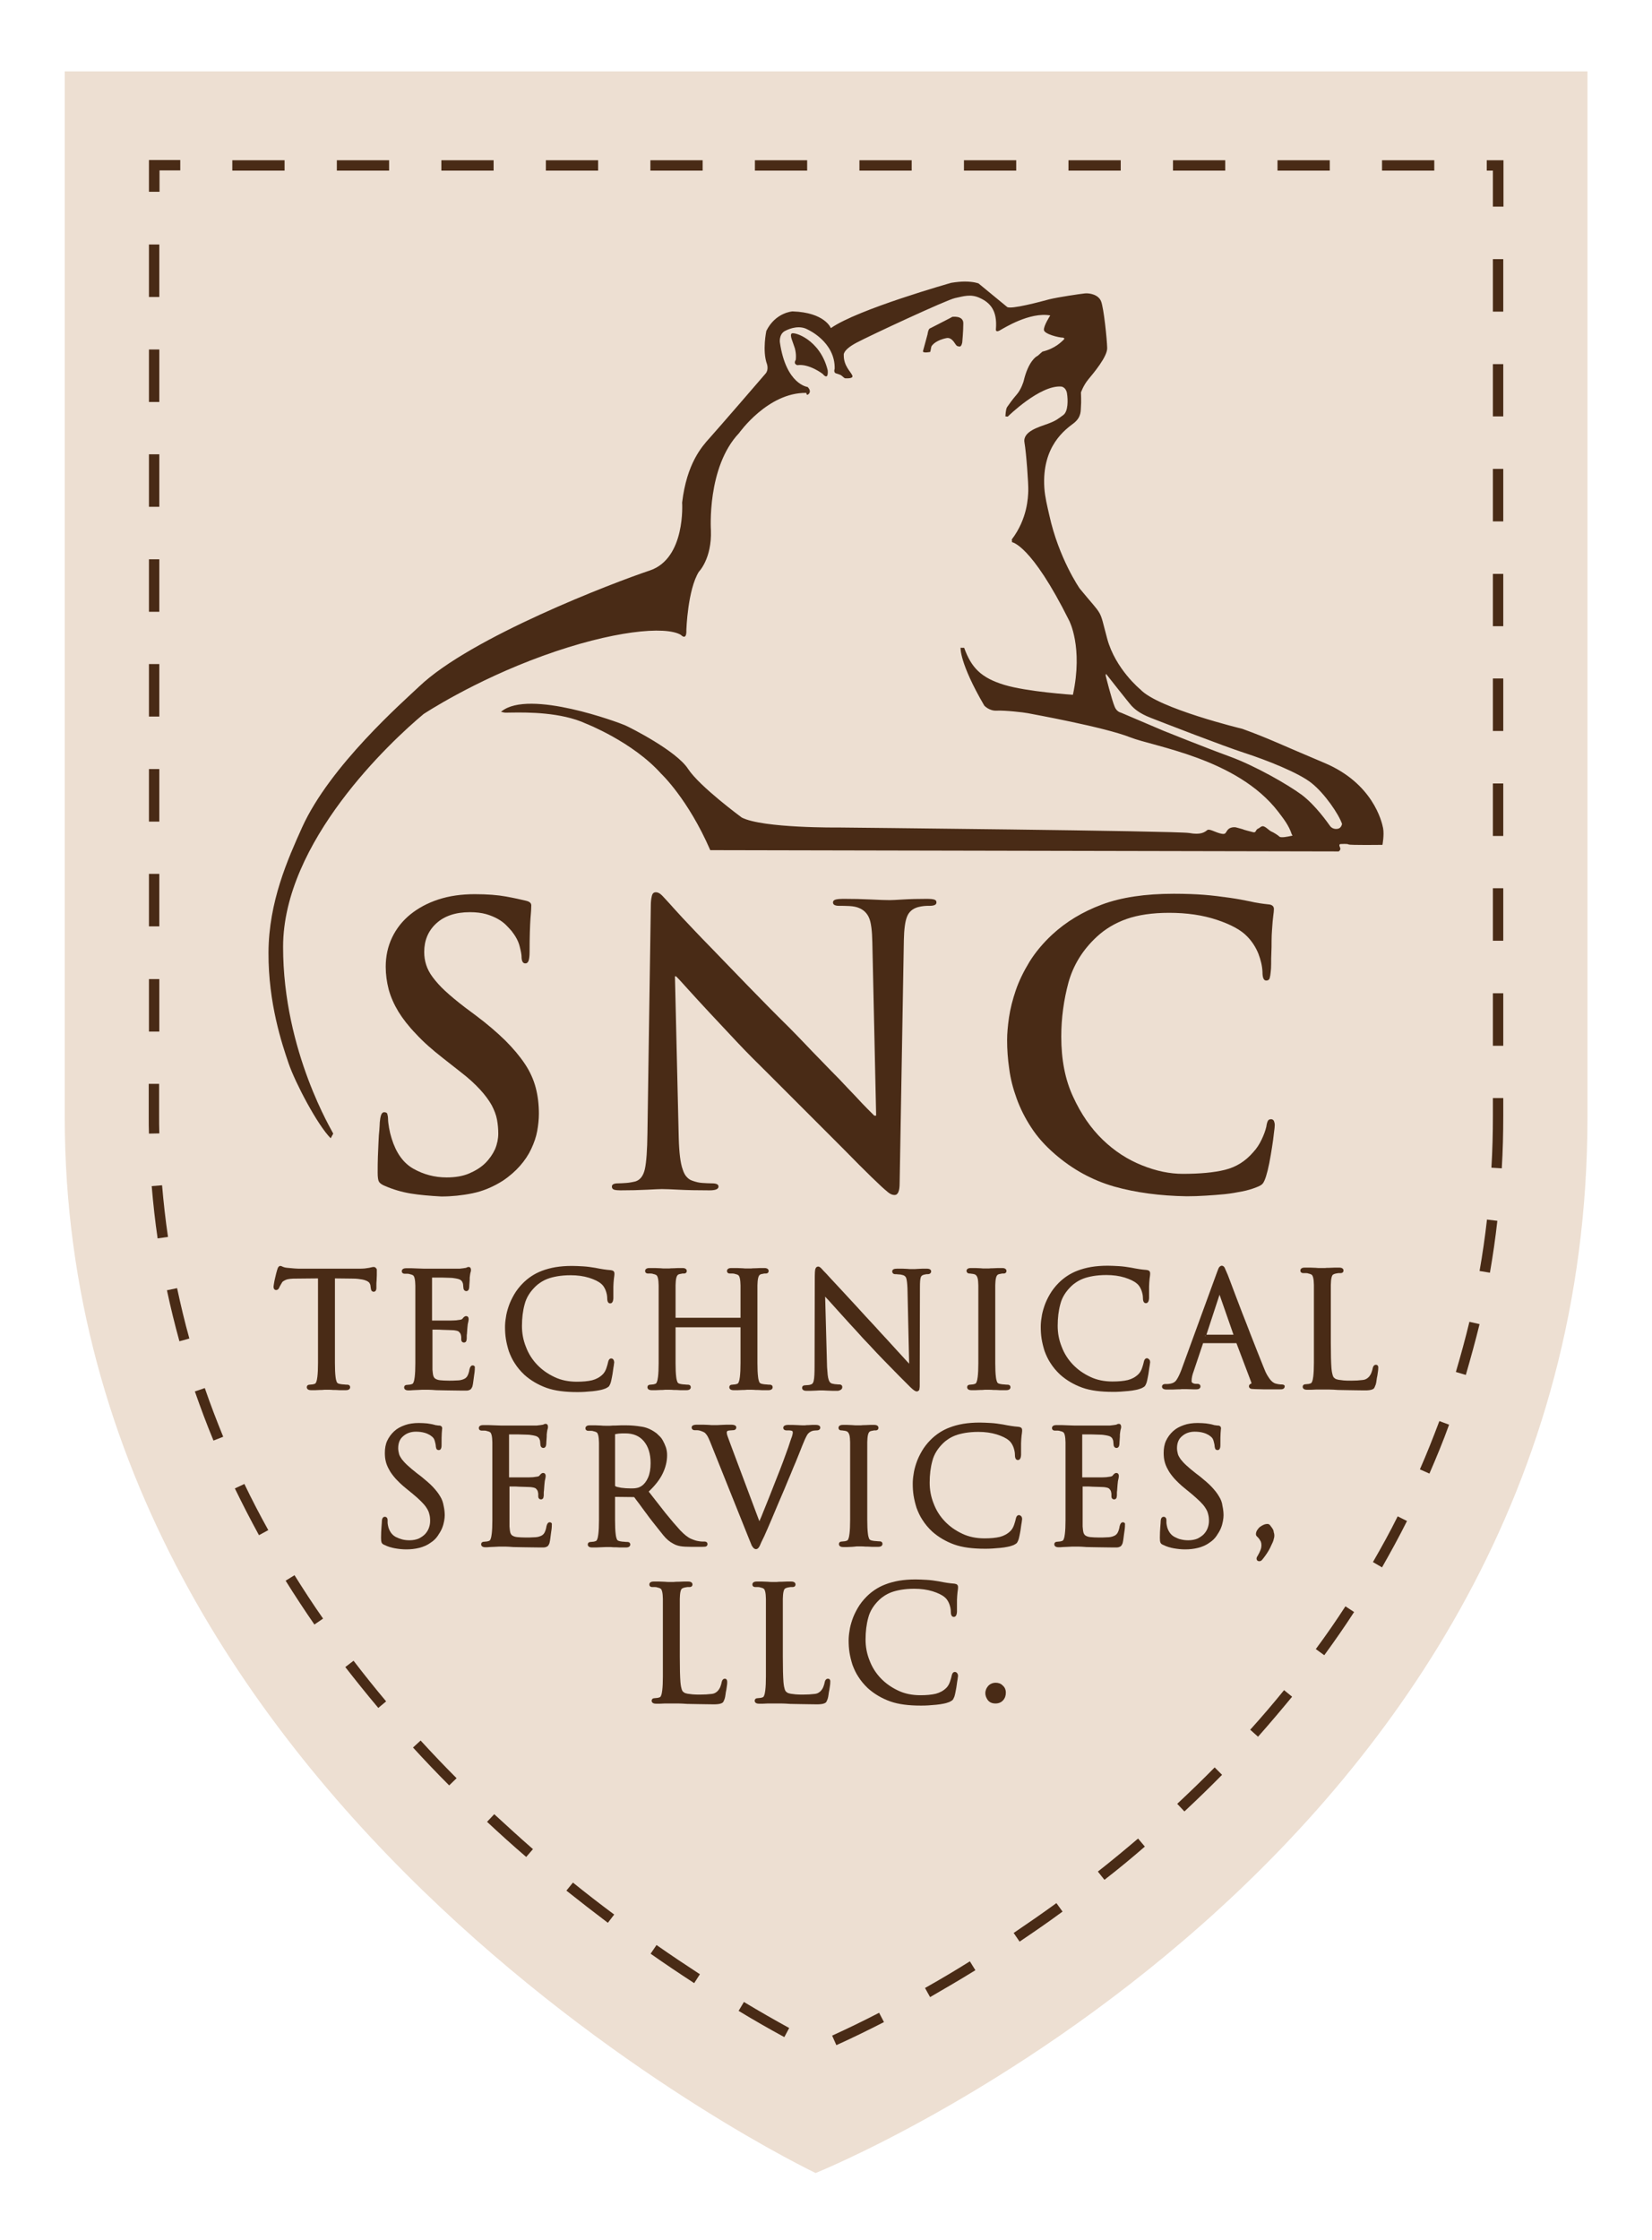 <?xml version="1.0" encoding="utf-8"?>
<!-- Generator: Adobe Illustrator 26.0.1, SVG Export Plug-In . SVG Version: 6.00 Build 0)  -->
<svg version="1.1" id="Layer_1" xmlns="http://www.w3.org/2000/svg" xmlns:xlink="http://www.w3.org/1999/xlink" x="0px" y="0px"
	 viewBox="0 0 780.8 1058" style="enable-background:new 0 0 780.8 1058;" xml:space="preserve">
<style type="text/css">
	.st0{fill:#EDDFD2;}
	.st1{fill:#492B16;}
</style>
<g>
	<defs>
		<path id="SVGID_1_" d="M750.3,527.7c0,352.4-364.8,498.8-364.8,498.8S30.6,857.8,30.6,527.7c0,24.8,0-494,0-494h719.7
			C750.3,33.8,750.3,470.7,750.3,527.7z"/>
	</defs>
	<clipPath id="SVGID_00000176758643096299802900000017667968732138733713_">
		<use xlink:href="#SVGID_1_"  style="overflow:visible;"/>
	</clipPath>
</g>
<path class="st0" d="M750.3,527.7c0,352.4-364.8,498.8-364.8,498.8S30.6,857.8,30.6,527.7c0,24.8,0-494,0-494h719.7
	C750.3,33.8,750.3,470.7,750.3,527.7z"/>
<g>
	<g>
		<g>
			<path class="st1" d="M374.1,157.6c0.9-1.1,13.5,2.6,17.1,17.3c0,0,0.6,5.2-2.4,1.7c0,0-6.4-4.9-11.9-4.1c0,0-2.1-0.4-0.8-2.5
				c0,0,0.4-2.4-0.4-5.4C374.8,161.6,373.2,158.6,374.1,157.6"/>
			<path class="st1" d="M436.2,166l2.2-8.1c0,0,0.3-2.3,1-2.7c0.7-0.4,10.9-5.5,10.6-5.5c-0.3,0,5.3-0.9,5.3,3c0,3.9-0.5,9-0.5,9
				s-0.3,2.1-1.3,2c-1.1-0.2-1.2-0.1-1.9-1.1c-0.7-1-2-3.3-4.2-2.9c-2.2,0.4-5.9,1.7-7.2,4l-0.5,2.5
				C439.7,166.3,436.4,166.9,436.2,166"/>
		</g>
		<polygon class="st1" points="456.1,132.8 456.1,132.8 456.1,132.8 		"/>
		<path class="st1" d="M133.8,447.3c0-49.6,50.8-97,66.4-110c0,0,23.5-15.6,56.4-27.5c32.9-11.9,57.9-14.2,65.2-9.9
			c0,0,2.8,3.1,2.6-2.3c0,0,0.6-19,5.9-27.5c0,0,6.2-6.2,5.7-19.6c0,0-2-29.8,13.3-45.9c0,0,13.6-19.3,31.8-19c0,0,0.1,0.9,0.4,0.9
			c0.8-0.1,2.3-1.6,0.2-3.7c0,0-10.2-1.1-13.1-21.1c0,0-0.5-3.7,2.3-5.3c2.8-1.5,7.2-2.8,10.9-0.7c0,0,13,5.8,12.7,18.5
			c0,0-0.6,1.5,0.4,2.1c0,0,2,0.6,2.5,0.9c0.6,0.3,1.6,1.5,2.1,1.5c0.5,0,4.1,0.3,3.3-1.4c-0.7-1.7-4.1-4.5-4-9.6c0,0-0.6-2.3,6-5.8
			c6.6-3.5,42.7-20.3,46.6-21.1c3.9-0.8,7.4-2.1,11.8,0c4.5,2.1,8.3,5.6,7.5,14.8c0,0-0.2,1.6,1.8,0.5c2-1.1,14.1-8.8,23.9-7.1
			c0,0-3.2,4.9-3,6.9c0.2,1.9,7,3.6,9,3.6c0,0,1.2,0.2,0.3,1c-0.9,0.8-3.8,4.1-10,5.6c0,0-1.4,1.2-1.8,1.6c-0.4,0.4-1,0.7-1,0.7
			s-3.9,2.2-6.1,11.7c0,0-1.1,3.8-3.2,6.2c-2.1,2.4-3.9,5-4.6,6c-0.7,1-0.8,4.4-0.8,4.4l1.1,0.1c0,0,15.2-15,25.3-14.2
			c0,0,2.2,0.2,2.7,3.2c0.5,3.1,0.6,8.6-1.8,10.3c-2.4,1.7-3.2,2.6-7.3,4.1c-4.1,1.5-11.9,3.6-11,8.8c0.9,5.3,1.9,19.5,1.8,22.8
			c-0.1,3.2-0.4,13.2-7.7,22.9c-0.3,0.4,0.3,1-0.1,1.4c0,0,9,0.7,27.1,37c0,0,6.7,12.5,1.8,35.1c0,0-21.7-1.4-32.5-4.7
			c-10.8-3.3-15.5-8-18.9-17.5L454,306c0,0-0.6,7.1,11.2,27.3c0,0,2.3,2.6,5.9,2.4c3.7-0.2,12.8,0.8,14.7,1.2
			c1.9,0.4,36,6.5,48.4,11.4c11,4.4,50.5,9.9,69.9,35.1c2.5,3.3,5.1,6.5,6.5,10.9c0,0,0.9,0.4-0.5,0.6c-1.4,0.3-4.7,1-5.4,0.3
			c-0.7-0.7-2.8-2-4-2.5c-1.1-0.6-2.9-2.6-4-2.4c-1.1,0.2-1,0.7-2.2,1.2c-1.2,0.6-0.7,2-2.3,1.6c-1.5-0.4-4.4-1.1-4.9-1.4
			c-0.5-0.2-2-0.5-2.9-0.8c-0.9-0.3-3.2-0.2-4.2,1.2c-1.1,1.4-0.8,2.3-3.5,1.6c-2.7-0.7-5.2-2.4-6.2-1.5c-1.1,0.9-3,2.3-8.4,1.3
			c-5.4-1-165.6-2.6-165.6-2.6s-35.9,0.4-45.9-4.7c0,0-19.9-14.6-25.4-23c-5.5-8.5-27.1-19.4-29.8-20.6s-45.2-17.1-58.3-6.6
			c0,0-1.1,0.2,1.3,0.6c0.5,0.1,1.7,0,3.6,0c7.2-0.1,23.2-0.2,34.9,5.2c0,0,22.1,8.6,35.6,23.7c0,0,12.7,11.9,23.2,36.1l297,0.6
			c0,0,1.3-0.7,0.6-2c-0.6-1.3,0-1.5,0.4-1.5c0.4,0,3.1-0.2,3.7,0.2c0.6,0.4,16,0.2,16,0.2s0.9-4.7,0.3-7.9
			c-0.6-3.2-4.9-21.2-27.7-30.8c-22.8-9.6-25.9-11.4-38.8-16.1c0,0-39.8-9.6-48.2-18.6c0,0-11.8-9.6-15.7-24
			c-4-14.9-1.5-9.7-13-23.7c0,0-9.9-14.2-14.4-34.8c-0.9-4-2-8.3-2.3-12.7c-1.3-19.9,10.1-27.7,13.9-30.6c3.8-3,3.2-6.1,3.4-7.9
			c0.2-1.9,0-6.6,0-6.6s1.1-3.3,3.5-6.2c2.4-2.9,9-10.7,8.9-14.8c-0.1-4.1-1.6-18.9-2.9-22.1c-1.3-3.2-5.5-3.9-7.6-3.7
			c-2.1,0.2-12.9,1.8-16.9,2.8c-4,1.1-18.2,4.9-19.9,3.6c-1.6-1.3-13.5-11.1-13.5-11.1s-2.2-0.9-6.5-0.9h0c-1.8,0-3.9,0.2-6.4,0.6
			c0,0-44.3,12.5-56.9,21.4c0,0-2.8-7.4-18.1-7.9c0,0-8,0.4-12.4,9.2c0,0-2,9.4,0.3,15.7c0,0,0.9,2.6-0.6,4.4
			c-1.5,1.8-22.8,26.4-26.5,30.5c-3.7,4.1-10.8,12-13,30.5c0,0,1.8,26.4-15.3,32.1c-17.1,5.7-84.6,31.5-109,54.8
			c-7.6,7.2-42.1,37.4-55.3,66.5c-6.8,15.1-15.8,35.2-15.9,59.2c-0.1,24,6.4,43.2,9.5,52.3c3.1,9.1,13.6,29.1,19.9,35.4l1.2-2.2
			C157.6,535.2,133.8,497,133.8,447.3z M522.9,318.5c0,0,11,14,12,15c1,1,3.1,3.3,9,5.6c5.9,2.3,34.2,13.3,44.4,16.6
			c10.2,3.3,25.7,9.4,31.7,14.3c6.1,4.9,12.7,14.5,14.3,19.2c0,0-0.3,2-2,2.3c-1.6,0.3-3-0.3-3.8-1.5c-0.8-1.1-6.6-9.5-13.2-14.5
			c-6.6-4.9-22.2-13.8-34-18.1c-11.8-4.3-31.4-12.2-31.4-12.2l-20.2-8.6c0,0-1.8-0.3-2.8-2.6c-1.5-3.5-4.3-14.8-4.3-14.8
			S522.6,318,522.9,318.5z"/>
	</g>
	<g>
		<path class="st1" d="M194.1,563.8c-4.2-0.7-8.3-1.9-12.2-3.6c-1.5-0.6-2.4-1.3-2.8-2c-0.4-0.7-0.6-2.1-0.6-4.2
			c0-2.5,0-5.1,0.1-7.6c0.1-2.5,0.2-4.8,0.3-7c0.1-2.2,0.2-4.1,0.4-5.7c0.1-1.6,0.2-2.8,0.2-3.5c0.1-1.3,0.3-2.5,0.6-3.4
			c0.3-0.9,0.8-1.4,1.5-1.4c0.8,0,1.4,0.3,1.5,1c0.2,0.7,0.3,1.4,0.3,2.1c0,1.2,0.2,2.7,0.5,4.4c0.3,1.7,0.7,3.3,1.2,4.9
			c2.1,6.8,5.5,11.6,10.3,14.3c4.8,2.7,10,4.1,15.7,4.1c4.1,0,7.7-0.6,10.7-1.9c3-1.3,5.6-2.9,7.6-4.9c2-2,3.5-4.2,4.6-6.6
			c1-2.4,1.5-4.9,1.5-7.3c0-2.2-0.2-4.4-0.6-6.6c-0.4-2.2-1.3-4.5-2.5-6.8c-1.3-2.3-3.1-4.8-5.5-7.4c-2.4-2.6-5.4-5.4-9.2-8.3
			l-8.4-6.6c-5-3.9-9.2-7.6-12.6-11.3c-3.5-3.6-6.3-7.2-8.4-10.6c-2.1-3.5-3.6-6.9-4.6-10.5c-0.9-3.5-1.4-7.1-1.4-10.7
			c0-5,1-9.6,3-13.8c2-4.2,4.9-7.9,8.6-10.9c3.7-3,8.1-5.4,13.3-7.1c5.2-1.7,10.9-2.5,17.2-2.5c5.9,0,10.9,0.4,14.7,1.1
			c3.9,0.7,7,1.4,9.5,2c1.7,0.4,2.5,1.1,2.5,2.2c0,1.2-0.1,3.4-0.4,6.5c-0.2,3.1-0.4,8.2-0.4,15.4c0,2.1-0.2,3.5-0.5,4.3
			c-0.3,0.8-0.8,1.2-1.5,1.2c-1.2,0-1.8-1.1-1.8-3.3c0-0.8-0.3-2.5-0.9-4.8c-0.6-2.4-1.9-4.8-3.8-7.2c-0.7-0.8-1.6-1.8-2.6-2.8
			c-1-1-2.3-2-3.9-2.9c-1.6-0.9-3.5-1.7-5.6-2.3c-2.2-0.6-4.7-0.9-7.6-0.9c-6.8,0-12.1,1.8-15.9,5.3c-3.8,3.5-5.7,8-5.7,13.5
			c0,2.1,0.3,4.1,0.9,6c0.6,1.9,1.6,3.9,3.1,5.9c1.5,2,3.4,4.2,5.9,6.5c2.5,2.3,5.6,4.9,9.4,7.8l5.1,3.8c5.5,4.1,10.1,8.1,13.9,11.8
			c3.8,3.8,6.9,7.5,9.3,11.1s4.1,7.4,5.1,11.2c1,3.8,1.5,7.9,1.5,12.3c0,2.7-0.3,5.4-0.8,8.2c-0.5,2.8-1.5,5.6-2.8,8.4
			c-1.3,2.8-3.1,5.5-5.3,8s-4.9,4.9-8.2,7.1c-4.6,2.9-9.4,4.9-14.3,5.9c-4.9,1-9.8,1.5-14.7,1.5
			C203.2,564.9,198.4,564.5,194.1,563.8z"/>
		<path class="st1" d="M320.8,537.6c0.1,3.5,0.3,6.5,0.6,8.9c0.3,2.4,0.7,4.4,1.3,6c0.5,1.6,1.2,2.8,1.9,3.5
			c0.7,0.8,1.6,1.4,2.5,1.7c1.6,0.6,3.2,1,4.8,1.1c1.6,0.1,3.2,0.2,4.6,0.2c2.1,0,3.1,0.5,3.1,1.5c0,1.2-1.4,1.8-4.2,1.8
			c-5.9,0-10.8-0.1-14.5-0.3c-3.7-0.2-6.4-0.3-8.1-0.3c-0.9,0-3.2,0.1-6.9,0.3c-3.8,0.2-8,0.3-12.7,0.3c-1.2,0-2.2-0.1-2.9-0.3
			c-0.7-0.2-1.1-0.7-1.1-1.5c0-1,1-1.5,2.9-1.5c1.2,0,2.5-0.1,4-0.2c1.5-0.1,2.8-0.4,4.2-0.7c2.3-0.7,3.8-2.7,4.5-5.9
			c0.7-3.2,1.1-8.8,1.2-16.7l1.6-107.8c0-1.8,0.2-3.3,0.5-4.5c0.3-1.2,0.9-1.7,1.9-1.7c1,0,1.9,0.5,2.9,1.5c1,1,2.2,2.4,3.8,4.1
			c0.5,0.6,2.5,2.8,5.9,6.5c3.5,3.7,7.8,8.3,13.1,13.7c5.3,5.5,11.2,11.6,17.7,18.3c6.5,6.7,13.1,13.4,19.7,19.9
			c2.1,2.1,4.4,4.5,7,7.2c2.6,2.7,5.3,5.6,8.2,8.5c2.8,2.9,5.6,5.8,8.4,8.6c2.7,2.9,5.2,5.5,7.5,7.9c2.2,2.4,4.2,4.5,5.8,6.1
			c1.6,1.6,2.7,2.7,3.2,3.2h0.9l-1.8-81.7c-0.1-5.6-0.6-9.5-1.5-11.6c-0.9-2.2-2.5-3.8-4.6-4.7c-1.3-0.6-2.9-0.9-4.8-1
			c-1.9-0.1-3.5-0.1-4.8-0.1c-1.9,0-2.9-0.5-2.9-1.6c0-0.7,0.5-1.2,1.4-1.4c0.9-0.2,2-0.3,3.4-0.3c4.7,0,9.1,0.1,13.1,0.3
			c4,0.2,7,0.3,8.9,0.3c1,0,3.1-0.1,6.3-0.3c3.2-0.2,7.1-0.3,11.6-0.3c1.2,0,2.2,0.1,3,0.3c0.8,0.2,1.2,0.6,1.2,1.4
			c0,1.1-1.1,1.6-3.3,1.6c-1,0-1.9,0-2.6,0.1c-0.8,0.1-1.7,0.2-2.8,0.5c-2.5,0.7-4.3,2.2-5.2,4.5c-0.9,2.2-1.4,5.9-1.5,11l-2,114.9
			c0,3.8-0.8,5.6-2.4,5.6c-1,0-2-0.4-3.1-1.3c-1.1-0.9-2.1-1.8-3.1-2.7c-2.9-2.7-6.4-6.1-10.6-10.3c-4.1-4.2-8.6-8.7-13.5-13.6
			c-4.9-4.9-9.8-9.8-14.9-14.9c-5.1-5.1-10-10-14.7-14.7c-5-4.9-9.9-9.8-14.7-14.9c-4.8-5.1-9.2-9.8-13.2-14.1c-4-4.3-7.4-8-10.1-11
			c-2.7-3-4.5-5-5.4-5.8h-0.5L320.8,537.6z"/>
		<path class="st1" d="M526.6,560.5c-10.4-3-19.7-8.1-28.1-15.4c-4.5-3.9-8.2-8-11.1-12.5c-2.9-4.4-5.2-9-6.9-13.7
			c-1.7-4.7-2.9-9.3-3.5-14c-0.7-4.7-1-9.2-1-13.6c0-3,0.3-6.6,0.9-10.7c0.6-4.1,1.7-8.4,3.2-12.8c1.5-4.4,3.7-8.9,6.5-13.5
			c2.8-4.5,6.4-8.8,10.7-12.8c6.6-6.1,14.4-10.8,23.5-14.2c9.1-3.4,20.4-5.1,34-5.1c5.7,0,10.5,0.2,14.3,0.5
			c3.8,0.3,7.9,0.8,12.1,1.4c3.5,0.5,6.7,1.1,9.6,1.7c2.9,0.7,5.8,1.1,8.6,1.4c1.8,0.1,2.7,0.9,2.7,2.2c0,0.7-0.1,1.8-0.3,3.2
			c-0.2,1.4-0.4,3.7-0.6,6.8c-0.1,1.5-0.2,3.2-0.2,5.1c0,1.9,0,3.8-0.1,5.6c-0.1,1.8-0.1,3.6-0.1,5.3c0,1.6-0.1,2.8-0.2,3.6
			c-0.1,1.3-0.3,2.4-0.5,3.1c-0.2,0.7-0.8,1.1-1.6,1.1c-1.2,0-1.8-1.3-1.8-4c-0.1-2.8-0.8-5.7-1.9-8.6c-1.2-3-2.9-5.7-5.2-8.1
			c-3-3.2-7.9-5.8-14.5-8c-6.6-2.2-14.1-3.3-22.5-3.3c-8,0-14.7,1-20.1,2.9c-5.4,1.9-10.1,4.7-14.1,8.4
			c-6.7,6.2-11.1,13.4-13.4,21.6c-2.2,8.2-3.4,16.7-3.4,25.6c0,10.8,1.8,20.3,5.6,28.4c3.7,8.1,8.4,14.9,14,20.3
			c5.6,5.4,11.8,9.4,18.6,12.1c6.7,2.7,13.1,4,19.2,4c8.1,0,14.8-0.6,20-1.9c5.2-1.3,9.6-4,13.3-8.3c1.6-1.7,2.9-3.7,4-6
			c1.1-2.3,1.8-4.3,2.2-6c0.2-1.5,0.5-2.4,0.8-2.9c0.3-0.5,0.8-0.7,1.5-0.7c0.6,0,1,0.3,1.3,0.8c0.2,0.5,0.4,1.2,0.4,1.9
			c0,0.6-0.1,1.9-0.4,3.9c-0.2,2-0.5,4.2-0.9,6.7c-0.4,2.5-0.8,5-1.3,7.5c-0.5,2.5-1,4.5-1.5,6.1c-0.5,1.6-1,2.7-1.5,3.4
			c-0.5,0.7-1.6,1.3-3.2,1.9c-1.8,0.7-4,1.4-6.6,1.9c-2.5,0.5-5.3,1-8.2,1.3c-2.9,0.3-5.9,0.5-9,0.7s-6.1,0.3-9,0.3
			C548.4,564.9,536.9,563.4,526.6,560.5z"/>
	</g>
</g>
<g>
	<path class="st1" d="M176.7,598.5c-0.2,0-0.5,0-0.9,0.1c-0.3,0.1-0.8,0.2-1.3,0.3c-0.6,0.1-1.3,0.2-2.1,0.3c-0.8,0.1-1.9,0.1-3,0.1
		h-27.8c-0.4,0-1.2,0-2.4-0.1c-1.2-0.1-2.3-0.2-3.4-0.3c-1.1-0.1-1.6-0.3-1.9-0.4c-0.6-0.3-1.1-0.5-1.4-0.5c-0.4,0-0.8,0.2-1.2,1
		c-0.1,0.3-0.2,0.6-0.3,0.9c0,0.1-0.1,0.4-0.4,1.4c-0.2,0.7-0.4,1.6-0.6,2.5c-0.2,0.9-0.4,1.7-0.5,2.5c-0.2,1.1-0.2,1.4-0.2,1.6
		c0,1.4,1,1.5,1.2,1.5c0.4,0,1.1-0.2,1.5-1.2c0.1-0.2,0.2-0.5,0.4-0.8c0.2-0.3,0.4-0.8,0.8-1.4c0.2-0.4,0.5-0.7,0.9-0.9
		c0.3-0.2,0.7-0.4,1.2-0.6c0.5-0.2,1.2-0.3,2-0.4c0.8-0.1,1.7-0.1,2.8-0.1l10.2-0.1v30.5c0,3.6,0,6.7,0,9.5c0,2.7-0.1,4.9-0.3,6.5
		c-0.1,1-0.3,1.9-0.6,2.6c-0.2,0.5-0.5,0.7-1,0.8c-0.3,0.1-0.6,0.2-1,0.2c-0.4,0-0.7,0.1-1,0.1c-1,0-1.4,0.6-1.4,1.2
		c0,0.4,0.2,1.4,2,1.4c0.5,0,1.2,0,2,0l2.3-0.1c0.7,0,1.4,0,2-0.1c0.5,0,0.9,0,1,0c0.1,0,0.4,0,1,0c0.6,0,1.3,0,2.2,0.1
		c0.9,0,1.8,0,2.9,0.1c1,0,2.1,0,3.1,0c1.8,0,2-1,2-1.4c0-0.6-0.4-1.2-1.4-1.2c-0.3,0-0.8,0-1.5-0.1c-0.6,0-1.2-0.1-1.8-0.2
		c-1.3-0.2-1.5-0.7-1.6-0.9c-0.3-0.7-0.5-1.5-0.6-2.5c-0.2-1.5-0.3-3.7-0.3-6.5c0-2.8,0-6,0-9.5v-30.5l8.5,0.1
		c1.7,0,3.2,0.2,4.3,0.4c1.1,0.2,1.9,0.5,2.5,0.8c0.5,0.3,0.9,0.6,1.1,1c0.2,0.4,0.4,0.8,0.4,1.2l0.1,0.8c0.1,0.8,0.2,1.1,0.3,1.3
		c0.2,0.4,0.6,0.7,1.1,0.7c0.3,0,1.3-0.1,1.3-1.8c0-0.2,0-0.6,0-1.3c0-0.7,0-1.4,0.1-2.3l0.1-2.4c0-0.8,0-1.5,0-2.1
		c0-0.3,0-0.5,0-0.7C177.7,598.9,177.3,598.5,176.7,598.5z"/>
	<path class="st1" d="M223.4,645c-0.7,0-1.2,0.6-1.5,1.8c-0.2,1.4-0.6,2.5-1,3.2c-0.4,0.7-1,1.2-1.8,1.5c-0.9,0.4-2,0.6-3.3,0.6
		c-1.4,0.1-2.5,0.1-3.5,0.1c-1.8,0-3.2-0.1-4.3-0.2c-1-0.1-1.7-0.4-2.2-0.7c-0.5-0.3-0.8-0.8-1-1.4c-0.2-0.7-0.3-1.7-0.4-2.9l0-18.9
		c0.3,0,0.9,0,1.6,0c1,0,2,0,3.1,0.1c1.1,0,2.2,0.1,3.2,0.1c1,0,1.8,0.1,2.3,0.1c1.6,0.2,2.2,0.5,2.4,0.8c0.4,0.4,0.7,0.8,0.8,1.3
		c0.1,0.4,0.2,0.8,0.2,1.1c0,0.4,0,0.7,0,1.1c0,1.1,0.7,1.5,1.3,1.5c0.5,0,1.1-0.3,1.2-1.2c0.1-0.4,0.1-0.7,0.1-1c0-0.1,0-0.4,0-0.7
		c0-0.4,0-0.8,0.1-1.3l0.1-1.4c0-0.4,0.1-0.9,0.1-1.3c0.1-1.2,0.2-2.1,0.4-2.7c0.2-0.9,0.2-1.3,0.2-1.5c0-1-0.6-1.4-1.2-1.4
		c-0.5,0-1,0.3-1.7,1.2c-0.2,0.3-0.5,0.4-0.9,0.5c-0.5,0.1-1.2,0.2-2.1,0.3c-0.4,0-1.2,0.1-2.4,0.1c-1.2,0-2.4,0-3.8,0h-5.2v-20.3
		h1.4c1,0,2,0,3.2,0l3.3,0.1c1.2,0,1.7,0.1,1.9,0.1c2.3,0.3,3.2,0.6,3.6,0.9c0.5,0.3,0.8,0.7,1,1.2c0.2,0.4,0.3,0.8,0.3,1.2
		c0,0.5,0.1,0.9,0.1,1.1c0,1.7,1.2,1.8,1.4,1.8c0.5,0,0.9-0.3,1.1-0.7c0.1-0.2,0.2-0.4,0.2-0.7c0.1-0.3,0.1-0.6,0.1-1.1
		c0-0.5,0.1-0.9,0.1-1.4c0-0.5,0.1-1,0.1-1.5c0-0.5,0-0.8,0-0.9c0.1-1,0.2-1.7,0.3-2.2c0.2-0.6,0.3-1,0.3-1.4c0-1.4-0.8-1.5-1.1-1.5
		c-0.4,0-0.7,0.1-1,0.3c-0.1,0-0.2,0.1-0.2,0.1c-0.7,0.1-1.7,0.3-3,0.4c-0.4,0-1.5,0-3.3,0c-1.8,0-3.6,0-5.7,0l-8,0l-3-0.1
		c-0.9,0-1.8-0.1-2.7-0.1h-2.7c-1.8,0-2,1-2,1.4c0,0.6,0.4,1.2,1.4,1.2c0.3,0,0.8,0,1.3,0c0.6,0,0.9,0.1,1.1,0.2
		c1,0.2,1.7,0.5,1.9,1c0.3,0.5,0.5,1.4,0.6,2.5c0,0.6,0.1,1.2,0.1,1.9c0,0.7,0,1.6,0,2.7v24.5c0,3.6,0,6.7,0,9.5
		c0,2.7-0.1,4.9-0.3,6.5c-0.1,1-0.3,1.9-0.6,2.6c-0.2,0.5-0.5,0.7-1,0.8c-0.3,0.1-0.6,0.2-1,0.2c-0.4,0-0.7,0.1-1,0.1
		c-1,0-1.4,0.6-1.4,1.2c0,0.4,0.2,1.4,2,1.4c0.6,0,1.2,0,2.1-0.1c0.8,0,1.5-0.1,2.3-0.1c0.8,0,1.4-0.1,2-0.1h1c0.5,0,1.3,0,2.2,0
		c0.9,0,2.1,0.1,3.6,0.2c1.4,0,3.2,0.1,5.2,0.1c2.1,0,4.5,0.1,7.3,0.1c0.8,0,1.4,0,1.8,0c0.5,0,1-0.1,1.4-0.3c0.5-0.2,0.8-0.5,1-0.9
		c0.2-0.3,0.4-0.7,0.5-1.3c0.1-0.4,0.2-1,0.3-1.8l0.3-2.3c0.1-0.8,0.2-1.5,0.3-2.1c0.1-0.9,0.1-1.1,0.1-1.2c0-0.3,0-0.5,0-0.8
		C224.6,645.5,224.1,645,223.4,645z"/>
	<path class="st1" d="M283.4,656.7c1.1-0.2,2-0.5,2.8-0.8c0.8-0.4,1.3-0.7,1.6-1c0.2-0.3,0.5-0.8,0.8-1.6c0.2-0.7,0.4-1.5,0.6-2.6
		c0.2-1,0.4-2.1,0.5-3c0.1-1,0.3-1.9,0.4-2.6c0.1-1.1,0.2-1.3,0.2-1.5c0-0.4-0.1-0.7-0.2-1c-0.2-0.5-0.6-0.9-1.2-0.9
		c-0.5,0-1.2,0.3-1.5,1.8c-0.1,0.6-0.4,1.6-0.8,2.8c-0.4,1.2-1,2.2-1.7,2.9c-1.4,1.4-3.1,2.3-5,2.8c-2.1,0.5-4.5,0.7-7.3,0.7
		c-3.8,0-7.4-0.7-10.5-2.2c-3.2-1.5-5.9-3.4-8.2-5.8c-2.3-2.4-4.1-5.2-5.3-8.4c-1.3-3.2-1.9-6.5-1.9-9.9c0-3.7,0.4-7.2,1.3-10.4
		c0.8-3.1,2.6-5.9,5.2-8.4c0.6-0.6,1.4-1.2,2.3-1.8c0.9-0.6,2-1.2,3.3-1.7c1.3-0.5,2.9-0.9,4.6-1.2c1.8-0.3,3.9-0.5,6.3-0.5
		c3.2,0,6.1,0.4,8.7,1.2c2.5,0.8,4.4,1.7,5.7,2.8c0.9,0.7,1.6,1.8,2.1,3c0.5,1.3,0.8,2.6,0.8,3.9c0,1.6,0.5,2.4,1.4,2.4
		c0.9,0,1.4-0.8,1.5-2.4c0-0.3,0-0.7,0-1.3c0-0.6,0-1.3,0-2c0-0.7,0-1.5,0-2.2c0-0.7,0.1-1.4,0.1-2c0.1-1.3,0.2-2.3,0.3-2.8
		c0.1-0.6,0.1-1.1,0.1-1.4c0-0.6-0.2-0.9-0.4-1.1c-0.3-0.3-0.7-0.4-1.3-0.5c-1.2-0.1-2.3-0.2-3.5-0.4c-1.2-0.2-2.5-0.4-3.9-0.7
		c-1.8-0.3-3.8-0.6-5.7-0.7c-1.9-0.1-3.7-0.2-5.2-0.2c-2.9,0-5.5,0.2-7.9,0.6c-2.3,0.4-4.5,1-6.3,1.7c-1.9,0.7-3.6,1.6-5.1,2.6
		c-1.5,1-2.8,2.1-3.9,3.2c-1.7,1.7-3.1,3.5-4.2,5.4c-1.1,1.9-2,3.8-2.6,5.6c-0.6,1.8-1.1,3.6-1.3,5.3c-0.3,1.7-0.4,3.2-0.4,4.5
		c0,1.8,0.1,3.7,0.4,5.6c0.3,1.9,0.8,3.9,1.4,5.8c0.7,1.9,1.6,3.9,2.8,5.7c1.2,1.9,2.7,3.7,4.5,5.4c3,2.7,6.6,4.8,10.5,6.2
		c3.9,1.4,8.8,2,14.4,2c1.2,0,2.4,0,3.7-0.1c1.2-0.1,2.5-0.2,3.7-0.3C281.2,657.1,282.3,656.9,283.4,656.7z"/>
	<path class="st1" d="M306.3,601.6c0.3,0,0.8,0,1.3,0c0.6,0,0.9,0.1,1.1,0.2c1,0.2,1.7,0.5,1.9,1c0.3,0.5,0.5,1.4,0.6,2.5
		c0,0.6,0.1,1.2,0.1,1.9c0,0.7,0,1.6,0,2.7v24.5c0,3.6,0,6.7,0,9.5c0,2.7-0.1,4.9-0.3,6.5c-0.1,1-0.3,1.9-0.6,2.6
		c-0.2,0.5-0.5,0.7-1,0.8c-0.3,0.1-0.6,0.2-1,0.2c-0.4,0-0.7,0.1-1,0.1c-1,0-1.4,0.6-1.4,1.2c0,0.4,0.2,1.4,2,1.4c0.5,0,1.2,0,2,0
		l2.3-0.1c0.7,0,1.4,0,2-0.1c0.5,0,0.9,0,1,0c0.1,0,0.4,0,1,0c0.6,0,1.3,0,2.2,0.1c0.9,0,1.8,0,2.9,0.1c1,0,2.1,0,3.1,0
		c1.8,0,2-1,2-1.4c0-0.6-0.4-1.2-1.4-1.2c-0.3,0-0.8,0-1.5-0.1c-0.6,0-1.2-0.1-1.8-0.2c-1.3-0.2-1.5-0.7-1.6-0.9
		c-0.3-0.7-0.5-1.5-0.6-2.5c-0.2-1.5-0.3-3.7-0.3-6.5c0-2.8,0-6,0-9.5v-7.4h30.7v7.4c0,3.6,0,6.7,0,9.5c0,2.7-0.1,4.9-0.3,6.5
		c-0.1,1-0.3,1.9-0.6,2.6c-0.2,0.5-0.5,0.7-1,0.8c-0.3,0.1-0.6,0.2-1,0.2c-0.4,0-0.7,0.1-1,0.1c-1,0-1.4,0.6-1.4,1.2
		c0,0.4,0.2,1.4,2,1.4c0.5,0,1.2,0,2,0l2.3-0.1c0.7,0,1.4,0,2-0.1c0.5,0,0.9,0,1,0c0.1,0,0.4,0,1,0c0.6,0,1.3,0,2.2,0.1
		c0.9,0,1.8,0,2.9,0.1c1,0,2.1,0,3.1,0c1.8,0,2-1,2-1.4c0-0.6-0.4-1.2-1.4-1.2c-0.3,0-0.8,0-1.5-0.1c-0.6,0-1.2-0.1-1.8-0.2
		c-1.3-0.2-1.5-0.7-1.6-0.9c-0.3-0.7-0.5-1.5-0.6-2.5c-0.2-1.5-0.3-3.7-0.3-6.5c0-2.8,0-6,0-9.5v-24.5c0-1.1,0-2,0-2.7
		c0-0.7,0.1-1.3,0.1-1.9c0.1-1.2,0.3-2,0.6-2.6c0.3-0.5,0.7-0.8,1.5-0.9c0.4-0.1,0.7-0.1,1-0.2c0.2,0,0.5,0,0.7,0
		c1,0,1.4-0.6,1.4-1.2c0-0.4-0.2-1.4-2-1.4c-0.6,0-1.2,0-2,0l-2.3,0.1c-0.7,0-1.4,0-2,0.1c-0.5,0-0.9,0-1,0c-0.1,0-0.4,0-1,0
		c-0.6,0-1.3,0-2.1-0.1l-2.6-0.1c-0.9,0-1.8,0-2.7,0c-1.8,0-2,1-2,1.4c0,0.6,0.4,1.2,1.4,1.2c0.3,0,0.8,0,1.3,0
		c0.6,0,0.9,0.1,1.1,0.2c1,0.2,1.7,0.5,1.9,1c0.3,0.5,0.5,1.4,0.6,2.5c0,0.6,0.1,1.2,0.1,1.9c0,0.7,0,1.6,0,2.7v12.6h-30.7v-12.6
		c0-1.1,0-2,0-2.7c0-0.7,0.1-1.3,0.1-1.9c0.1-1.2,0.3-2,0.6-2.6c0.3-0.5,0.7-0.8,1.5-0.9c0.4-0.1,0.7-0.1,1-0.2c0.2,0,0.5,0,0.7,0
		c1,0,1.4-0.6,1.4-1.2c0-0.4-0.2-1.4-2-1.4c-0.6,0-1.2,0-2,0l-2.3,0.1c-0.7,0-1.4,0-2,0.1c-0.5,0-0.9,0-1,0c-0.1,0-0.4,0-1,0
		c-0.6,0-1.3,0-2.1-0.1l-2.6-0.1c-0.9,0-1.8,0-2.7,0c-1.8,0-2,1-2,1.4C304.9,601,305.3,601.6,306.3,601.6z"/>
	<path class="st1" d="M398.1,655.2c0-0.6-0.4-1.2-1.4-1.2c-0.3,0-0.8,0-1.5-0.1c-0.7,0-1.3-0.2-1.9-0.3c-0.4-0.1-0.7-0.3-0.9-0.5
		c-0.3-0.3-0.5-0.7-0.7-1.2c-0.2-0.6-0.4-1.4-0.5-2.4c-0.1-1-0.2-2.2-0.3-3.7l-0.9-33.3c0.4,0.5,0.9,1,1.4,1.5
		c1.3,1.4,2.8,3.1,4.5,5c1.7,1.9,3.6,4,5.7,6.3c2.1,2.3,4.2,4.5,6.3,6.9c2,2.1,4.1,4.3,6.2,6.6c2.2,2.3,4.2,4.4,6.1,6.3
		c1.9,1.9,3.5,3.6,4.8,4.9c1.3,1.3,2.1,2.1,2.3,2.3l2.4,2.4c0.6,0.6,1.1,1.1,1.6,1.5c0.4,0.4,0.8,0.6,1.1,0.8
		c0.3,0.2,0.7,0.3,0.9,0.3c0.4,0,0.7-0.2,1-0.5c0.2-0.2,0.3-0.5,0.3-1c0.1-0.4,0.1-0.9,0.1-1.6c0-0.7,0-1.7,0-2.9l0.1-43.4
		c0-2.1,0.1-3.7,0.4-4.5c0.1-0.4,0.4-1,1.7-1.3c0.4-0.1,0.7-0.1,1-0.2c0.2,0,0.5,0,0.6,0c1.5,0,1.6-1.1,1.6-1.3
		c0-0.6-0.4-1.3-2.1-1.3c-1.5,0-2.9,0-4.1,0.1c-1.1,0.1-1.9,0.1-2.2,0.1c-0.2,0-0.5,0-1,0c-0.5,0-1.1,0-1.9-0.1l-2.3-0.1
		c-0.8,0-1.7,0-2.5,0c-1.5,0-2.3,0.4-2.3,1.3c0,0.8,0.6,1.3,1.4,1.3c0.3,0,0.8,0,1.5,0.1c0.7,0,1.4,0.1,2,0.3
		c0.9,0.2,1.4,0.7,1.7,1.4c0.3,0.9,0.5,2.5,0.6,4.9l0.8,35.6c-0.4-0.4-0.8-0.9-1.3-1.4c-1.2-1.4-2.7-2.9-4.3-4.7
		c-1.6-1.8-3.4-3.7-5.2-5.7c-1.9-2-3.7-4-5.5-6c-2.9-3.1-5.6-6-8.3-9c-2.7-2.9-5.1-5.5-7.3-7.9c-2.1-2.3-3.9-4.2-5.4-5.8
		c-1.4-1.6-2.3-2.5-2.6-2.8c-0.4-0.4-0.8-0.8-1.3-1.4c-0.7-0.8-1.3-1.2-1.8-1.2c-0.4,0-1.1,0.2-1.4,1.4c-0.1,0.6-0.2,1.6-0.2,3.1
		l-0.1,42.5c0,3.3-0.1,5.6-0.4,6.9c-0.3,1.5-1,1.7-1.3,1.8c-0.5,0.2-1,0.3-1.5,0.3c-0.6,0-1,0.1-1.3,0.1c-1,0-1.4,0.6-1.4,1.2
		c0,0.4,0.2,1.4,2,1.4c1.7,0,3.2,0,4.6-0.1c1.3-0.1,2.2-0.1,2.5-0.1c0.3,0,1.2,0,2.6,0.1c1.4,0.1,3.2,0.1,5.3,0.1
		C397.9,656.6,398.1,655.8,398.1,655.2z"/>
	<path class="st1" d="M458.3,601.6c0.2,0,0.5,0,0.9,0.1c0.4,0,0.8,0.1,1.2,0.2c0.4,0.1,1.7,0.4,1.9,3.4c0,0.6,0.1,1.2,0.1,1.9
		c0,0.7,0,1.6,0,2.7v24.5c0,3.6,0,6.7,0,9.5c0,2.7-0.1,4.9-0.3,6.5c-0.1,1-0.3,1.9-0.6,2.6c-0.2,0.5-0.5,0.7-1,0.8
		c-0.3,0.1-0.6,0.2-1,0.2c-0.4,0-0.7,0.1-1,0.1c-1,0-1.4,0.6-1.4,1.2c0,0.4,0.2,1.4,2,1.4c0.5,0,1.2,0,2,0l2.3-0.1
		c0.7,0,1.4,0,2-0.1c0.5,0,0.9,0,1,0c0.1,0,0.4,0,1,0c0.6,0,1.3,0,2.2,0.1c0.9,0,1.8,0,2.9,0.1c1,0,2.1,0,3.1,0c1.8,0,2-1,2-1.4
		c0-0.6-0.4-1.2-1.4-1.2c-0.3,0-0.8,0-1.5-0.1c-0.6,0-1.2-0.1-1.8-0.2c-1.3-0.2-1.5-0.7-1.6-0.9c-0.3-0.7-0.5-1.5-0.6-2.5
		c-0.2-1.5-0.3-3.7-0.3-6.5c0-2.8,0-6,0-9.5v-24.5c0-1.1,0-2,0-2.7c0-0.7,0.1-1.3,0.1-1.9c0.1-1.2,0.3-2,0.6-2.6
		c0.3-0.5,0.7-0.8,1.5-0.9c0.4-0.1,0.7-0.1,1-0.2c0.2,0,0.5,0,0.7,0c1,0,1.4-0.6,1.4-1.2c0-0.4-0.2-1.4-2-1.4c-0.6,0-1.2,0-2,0
		l-2.3,0.1c-0.7,0-1.4,0-2,0.1c-0.5,0-0.9,0-1,0c-0.1,0-0.4,0-1,0c-0.6,0-1.2,0-2-0.1l-2.4-0.1c-0.8,0-1.6,0-2.2,0c-1.8,0-2,1-2,1.4
		C456.9,601,457.3,601.6,458.3,601.6z"/>
	<path class="st1" d="M542.1,641.6c-0.5,0-1.2,0.3-1.5,1.8c-0.1,0.6-0.4,1.6-0.8,2.8c-0.4,1.2-1,2.2-1.7,2.9c-1.4,1.4-3.1,2.3-5,2.8
		c-2.1,0.5-4.5,0.7-7.3,0.7c-3.8,0-7.4-0.7-10.5-2.2c-3.2-1.5-5.9-3.4-8.2-5.8c-2.3-2.4-4.1-5.2-5.3-8.4c-1.3-3.2-1.9-6.5-1.9-9.9
		c0-3.7,0.4-7.2,1.3-10.4c0.8-3.1,2.6-5.9,5.2-8.4c0.6-0.6,1.4-1.2,2.3-1.8c0.9-0.6,2-1.2,3.3-1.7c1.3-0.5,2.9-0.9,4.6-1.2
		c1.8-0.3,3.9-0.5,6.3-0.5c3.2,0,6.1,0.4,8.7,1.2c2.5,0.8,4.4,1.7,5.7,2.8c0.9,0.7,1.6,1.8,2.1,3c0.5,1.3,0.8,2.6,0.8,3.9
		c0,1.6,0.5,2.4,1.4,2.4c0.9,0,1.4-0.8,1.5-2.4c0-0.3,0-0.7,0-1.3c0-0.6,0-1.3,0-2c0-0.7,0-1.5,0-2.2c0-0.7,0.1-1.4,0.1-2
		c0.1-1.3,0.2-2.3,0.3-2.8c0.1-0.6,0.1-1.1,0.1-1.4c0-0.6-0.2-0.9-0.4-1.1c-0.3-0.3-0.7-0.4-1.3-0.5c-1.2-0.1-2.3-0.2-3.5-0.4
		c-1.2-0.2-2.5-0.4-3.9-0.7c-1.8-0.3-3.8-0.6-5.7-0.7c-1.9-0.1-3.7-0.2-5.2-0.2c-2.9,0-5.5,0.2-7.9,0.6c-2.3,0.4-4.5,1-6.3,1.7
		c-1.9,0.7-3.6,1.6-5.1,2.6c-1.5,1-2.8,2.1-3.9,3.2c-1.7,1.7-3.1,3.5-4.2,5.4c-1.1,1.9-2,3.8-2.6,5.6c-0.6,1.8-1.1,3.6-1.3,5.3
		c-0.3,1.7-0.4,3.2-0.4,4.5c0,1.8,0.1,3.7,0.4,5.6c0.3,1.9,0.8,3.9,1.4,5.8c0.7,1.9,1.6,3.9,2.8,5.7c1.2,1.9,2.7,3.7,4.5,5.4
		c3,2.7,6.6,4.8,10.5,6.2c3.9,1.4,8.8,2,14.4,2c1.2,0,2.4,0,3.7-0.1c1.2-0.1,2.5-0.2,3.7-0.3c1.2-0.1,2.4-0.3,3.4-0.5
		c1.1-0.2,2-0.5,2.8-0.8c0.8-0.4,1.3-0.7,1.6-1c0.2-0.3,0.5-0.8,0.8-1.6c0.2-0.7,0.4-1.5,0.6-2.6c0.2-1,0.4-2.1,0.5-3
		c0.1-1,0.3-1.9,0.4-2.6c0.1-1.1,0.2-1.3,0.2-1.5c0-0.4-0.1-0.7-0.2-1C543,642,542.6,641.6,542.1,641.6z"/>
	<path class="st1" d="M605.8,654c-0.4,0-0.8,0-1.3-0.1c-0.4,0-0.9-0.2-1.5-0.3c-0.3-0.1-0.7-0.2-1.1-0.5c-0.4-0.2-0.8-0.6-1.3-1.1
		c-0.5-0.6-1-1.3-1.6-2.3c-0.6-1-1.2-2.3-1.8-3.9l-2.8-7c-1.1-2.8-2.3-5.8-3.5-8.9c-1.2-3.1-2.4-6.3-3.7-9.5
		c-1.2-3.2-2.4-6.2-3.4-8.9c-1-2.7-1.9-5-2.6-6.9c-0.7-1.9-1.2-3.1-1.4-3.5c-0.5-1.2-0.8-1.9-1-2.3c-0.4-0.7-1-0.9-1.3-0.9
		c-0.4,0-0.9,0.2-1.4,0.9c-0.1,0.2-0.4,0.8-1,2.5l-16.8,46c-0.7,1.8-1.4,3.3-2.2,4.5c-0.7,1.1-1.8,1.7-3.4,1.9c-0.3,0-0.6,0.1-1,0.1
		c-0.4,0-0.8,0-1,0c-1.1,0-1.5,0.7-1.5,1.2c0,0.5,0.3,1.4,2.2,1.4c0.9,0,1.8,0,2.7,0l2.5-0.1c0.8,0,1.5,0,2-0.1c0.5,0,0.9,0,1.1,0
		c0.2,0,0.5,0,1,0l3.2,0.1c0.6,0,1.1,0,1.6,0c1.8,0,1.9-1.1,1.9-1.4c0-0.2-0.1-1.2-1.5-1.2h-0.7c-0.5,0-1-0.1-1.5-0.4
		c-0.4-0.2-0.5-0.5-0.5-0.9c0-1.3,0.3-2.9,1-4.7l4.4-13.1c0,0,0-0.1,0-0.1h15.8l6.9,18.2c0.2,0.6,0.2,0.7,0.2,0.7
		c-0.1,0.1-0.1,0.2-0.1,0.2c-1,0.3-1.1,1-1.1,1.3c0,0.5,0.4,1.1,1.3,1.2c0.4,0,0.9,0.1,1.7,0.1c1.3,0,2.6,0.1,3.8,0.1
		c1.3,0,2.4,0,3.5,0h4.4c0.5,0,0.9,0,1.2-0.1c0.6-0.2,1-0.6,1-1.3C607.3,655,607.3,654,605.8,654z M569.2,630.9l0.8,0.1
		c0,0.1,0,0.1,0,0.1L569.2,630.9C569.2,630.9,569.2,630.9,569.2,630.9z M583,630.5h-12.8l6.2-18.9L583,630.5z"/>
	<path class="st1" d="M650.3,644.7c-0.4,0-1.2,0.2-1.5,1.6c-0.1,0.6-0.3,1.3-0.6,2.1c-0.3,0.8-0.7,1.4-1.1,1.9
		c-0.8,0.9-1.8,1.5-3.2,1.6c-1.5,0.2-3.3,0.3-5.2,0.3c-1.4,0-2.6,0-3.6-0.1c-1-0.1-1.8-0.2-2.4-0.3c-0.6-0.1-1.1-0.3-1.4-0.4
		c-0.3-0.2-0.6-0.4-0.9-0.7c-0.2-0.2-0.8-1.1-1.1-4.4c-0.2-2.6-0.3-6.6-0.3-12v-24.6c0-1.1,0-2,0-2.7c0-0.7,0.1-1.3,0.1-1.9
		c0.1-1.2,0.3-2,0.6-2.6c0.2-0.4,0.8-0.7,1.7-0.9c0.4-0.1,0.8-0.1,1.2-0.2c0.5,0,0.8,0,1,0c1,0,1.4-0.6,1.4-1.2c0-0.4-0.2-1.4-2-1.4
		c-0.6,0-1.3,0-2.1,0l-2.6,0.1c-0.8,0-1.6,0-2.2,0.1c-0.6,0-1,0-1.1,0c-0.1,0-0.4,0-1,0c-0.6,0-1.3,0-2.1-0.1l-2.6-0.1
		c-0.9,0-1.8,0-2.7,0c-1.8,0-2,1-2,1.4c0,0.6,0.4,1.2,1.4,1.2c0.3,0,0.8,0,1.3,0c0.6,0,0.9,0.1,1.1,0.2c1,0.2,1.7,0.5,1.9,1
		c0.3,0.5,0.5,1.4,0.6,2.5c0,0.6,0.1,1.2,0.1,1.9c0,0.7,0,1.6,0,2.7v24.5c0,3.6,0,6.7,0,9.5c0,2.7-0.1,4.9-0.3,6.5
		c-0.1,1-0.3,1.9-0.6,2.6c-0.2,0.5-0.5,0.7-1,0.8c-0.3,0.1-0.6,0.2-1,0.2c-0.4,0-0.7,0.1-1,0.1c-1,0-1.4,0.6-1.4,1.2
		c0,0.4,0.2,1.4,2,1.4c0.5,0,1.2,0,2,0c0.8,0,1.5-0.1,2.2-0.1c0.8,0,1.4,0,2,0c0.5,0,0.9,0,1,0c1.1,0,2.2,0,3.4,0
		c1.2,0,2.6,0.1,4.1,0.2c1.6,0,3.4,0.1,5.3,0.1c2,0,4.3,0.1,7,0.1c1,0,1.8,0,2.4-0.1c0.7-0.1,1.2-0.2,1.6-0.4c0.5-0.2,0.8-0.5,1-1
		c0.1-0.3,0.3-0.7,0.5-1.2c0.2-0.6,0.3-1.2,0.4-2c0.1-0.8,0.2-1.5,0.4-2.3c0.1-0.8,0.2-1.5,0.3-2.1c0.1-0.6,0.1-1,0.1-1.3
		C651.6,645,650.8,644.7,650.3,644.7z"/>
	<path class="st1" d="M208,706.8c-0.8-1.4-2-2.9-3.4-4.4c-1.4-1.5-3.3-3.1-5.5-4.9l-2.1-1.6c-1.8-1.4-3.2-2.6-4.4-3.7
		c-1.1-1-2-2-2.7-2.9c-0.6-0.9-1.1-1.7-1.3-2.5c-0.2-0.8-0.4-1.7-0.4-2.7c0-2.5,0.8-4.4,2.4-5.7c1.6-1.4,3.6-2.1,6-2.1
		c1.6,0,2.9,0.2,4,0.5c1.1,0.3,1.9,0.7,2.6,1.1c0.6,0.4,1.1,0.8,1.4,1.1c0.4,0.5,0.6,0.8,0.6,0.9c0.1,0.2,0.3,0.7,0.5,1.6
		c0.2,0.8,0.3,1.4,0.3,1.9c0.1,0.3,0.1,0.6,0.2,0.8c0.1,0.5,0.6,0.8,1.2,0.8c1.3,0,1.3-1.8,1.3-2.5c0-2.5,0-4.4,0.1-5.6
		c0.1-1.7,0.2-2.1,0.2-2.2c0-0.6-0.4-1.3-1.5-1.3c-0.3,0-0.6,0-0.9-0.1c-0.4,0-0.9-0.1-1.5-0.3c-1-0.3-2-0.4-3.2-0.6
		c-1.1-0.1-2.5-0.2-3.9-0.2c-2.4,0-4.7,0.3-6.6,1c-2,0.7-3.7,1.6-5.1,2.9c-1.4,1.3-2.5,2.8-3.3,4.5c-0.8,1.7-1.1,3.7-1.1,5.7
		c0,1.3,0.1,2.7,0.4,3.9c0.3,1.3,0.8,2.6,1.6,4c0.7,1.4,1.8,2.8,3,4.2c1.3,1.4,2.9,3,4.9,4.6l3.3,2.7c1.6,1.3,2.9,2.5,4,3.6
		c1,1,1.9,2,2.5,3c0.6,0.9,1.1,1.9,1.3,2.9c0.3,1,0.4,2.1,0.4,3.3c0,1.1-0.2,2.2-0.6,3.3c-0.4,1.1-1,2-1.8,2.9
		c-0.8,0.8-1.8,1.5-3,2.1c-1.2,0.5-2.7,0.8-4.3,0.8c-1.2,0-2.3-0.1-3.5-0.4c-1.1-0.3-2.1-0.7-3.1-1.2c-0.9-0.5-1.7-1.2-2.3-2.1
		c-0.6-0.9-1.1-2-1.3-3.2c-0.1-0.5-0.2-1-0.2-1.4c0-0.5,0-0.8,0-1.2c0-1.5-1.1-1.6-1.3-1.6c-0.5,0-1.3,0.3-1.4,1.9
		c0,0.6-0.1,1.6-0.2,3c-0.1,1.4-0.2,3.1-0.2,4.9c0,1.4,0.1,1.9,0.2,2.2c0.2,0.6,0.6,1,1.4,1.3c1.6,0.8,3.3,1.3,5,1.6h0
		c1.7,0.3,3.5,0.5,5.3,0.5c2.1,0,4.1-0.2,6.1-0.7c2-0.5,3.9-1.3,5.5-2.5c1.4-0.9,2.5-2,3.3-3.2c0.8-1.2,1.5-2.3,2-3.5
		c0.5-1.2,0.8-2.3,1-3.4c0.2-1.1,0.3-2,0.3-2.8c0-1.5-0.2-3-0.5-4.4C209.4,709.7,208.9,708.2,208,706.8z"/>
	<path class="st1" d="M259.8,719.1c-0.7,0-1.2,0.6-1.5,1.8c-0.2,1.4-0.6,2.5-1,3.2c-0.4,0.7-1,1.2-1.8,1.5c-0.9,0.4-2,0.6-3.3,0.6
		c-1.4,0.1-2.5,0.1-3.5,0.1c-1.8,0-3.2-0.1-4.3-0.2c-1-0.1-1.7-0.4-2.2-0.7c-0.5-0.3-0.8-0.8-1-1.4c-0.2-0.7-0.3-1.7-0.4-2.9l0-18.9
		c0.3,0,0.9,0,1.6,0c1,0,2,0,3.1,0.1c1.1,0,2.2,0.1,3.2,0.1c1,0,1.8,0.1,2.3,0.1c1.6,0.2,2.2,0.5,2.4,0.8c0.4,0.4,0.7,0.8,0.8,1.3
		c0.1,0.4,0.2,0.8,0.2,1.1c0,0.4,0,0.7,0,1.1c0,1.1,0.7,1.5,1.3,1.5c0.5,0,1.1-0.3,1.2-1.2c0.1-0.4,0.1-0.7,0.1-1c0-0.1,0-0.4,0-0.7
		c0-0.4,0-0.8,0.1-1.3l0.1-1.4c0-0.4,0.1-0.9,0.1-1.3c0.1-1.2,0.2-2.1,0.4-2.7c0.2-0.9,0.2-1.3,0.2-1.5c0-1-0.6-1.4-1.2-1.4
		c-0.5,0-1,0.3-1.7,1.2c-0.2,0.3-0.5,0.4-0.9,0.5c-0.5,0.1-1.2,0.2-2.1,0.3c-0.4,0-1.2,0.1-2.4,0.1c-1.2,0-2.4,0-3.8,0h-5.2v-20.3
		h1.4c1,0,2,0,3.2,0l3.3,0.1c1.2,0,1.7,0.1,1.9,0.1c2.3,0.3,3.2,0.6,3.6,0.9c0.5,0.3,0.8,0.7,1,1.2c0.2,0.4,0.3,0.8,0.3,1.2
		c0,0.5,0.1,0.9,0.1,1.1c0,1.7,1.2,1.8,1.4,1.8c0.5,0,0.9-0.3,1.1-0.7c0.1-0.2,0.2-0.4,0.2-0.7c0.1-0.3,0.1-0.6,0.1-1.1
		c0-0.5,0.1-0.9,0.1-1.4c0-0.5,0.1-1,0.1-1.5c0-0.5,0-0.8,0-0.9c0.1-1,0.2-1.7,0.3-2.2c0.2-0.6,0.3-1,0.3-1.4c0-1.4-0.8-1.5-1.1-1.5
		c-0.4,0-0.7,0.1-1,0.3c-0.1,0-0.2,0.1-0.2,0.1c-0.7,0.1-1.7,0.3-3,0.4c-0.4,0-1.5,0-3.3,0c-1.8,0-3.6,0-5.7,0l-8,0l-3-0.1
		c-0.9,0-1.8-0.1-2.7-0.1h-2.7c-1.8,0-2,1-2,1.4c0,0.6,0.4,1.2,1.4,1.2c0.3,0,0.8,0,1.3,0c0.6,0,0.9,0.1,1.1,0.2
		c1,0.2,1.7,0.5,1.9,1c0.3,0.5,0.5,1.4,0.6,2.5c0,0.6,0.1,1.2,0.1,1.9c0,0.7,0,1.6,0,2.7v24.5c0,3.6,0,6.7,0,9.5
		c0,2.7-0.1,4.9-0.3,6.5c-0.1,1-0.3,1.9-0.6,2.6c-0.2,0.5-0.5,0.7-1,0.8c-0.3,0.1-0.6,0.2-1,0.2c-0.4,0-0.7,0.1-1,0.1
		c-1,0-1.4,0.6-1.4,1.2c0,0.4,0.2,1.4,2,1.4c0.6,0,1.2,0,2.1-0.1c0.8,0,1.5-0.1,2.3-0.1c0.8,0,1.4-0.1,2-0.1h1c0.5,0,1.3,0,2.2,0
		c0.9,0,2.1,0.1,3.6,0.2c1.4,0,3.2,0.1,5.2,0.1c2.1,0,4.5,0.1,7.3,0.1c0.8,0,1.4,0,1.8,0c0.5,0,1-0.1,1.4-0.3c0.5-0.2,0.8-0.5,1-0.9
		c0.2-0.3,0.4-0.7,0.5-1.3c0.1-0.4,0.2-1,0.3-1.8l0.3-2.3c0.1-0.8,0.2-1.5,0.3-2.1c0.1-0.9,0.1-1.1,0.1-1.2c0-0.3,0-0.5,0-0.8
		C261,719.6,260.5,719.1,259.8,719.1z"/>
	<path class="st1" d="M313.4,725.1c1.5,1.9,3.2,3.3,4.8,4.1c1,0.6,2.2,1,3.4,1.2c1.2,0.2,2.8,0.3,5,0.3h5.3c1,0,1.4-0.1,1.6-0.1
		c0.6-0.2,0.9-0.6,0.9-1.2c0-0.6-0.4-1.2-1.5-1.2c-0.2,0-0.6,0-1.1,0c-0.5,0-1.1-0.1-1.7-0.2c-0.9-0.1-2.1-0.5-3.5-1.1
		c-1.4-0.6-3.1-1.9-5.1-4c-2.1-2.3-4.5-5.1-7-8.2l-7.9-10.1c3.1-2.9,5.3-5.8,6.6-8.5c1.4-2.9,2.1-5.8,2.1-8.7c0-1.4-0.2-2.6-0.6-3.8
		c-0.4-1.1-0.9-2.2-1.4-3.1c-0.5-0.9-1.1-1.7-1.8-2.3c-0.6-0.6-1.2-1.2-1.7-1.5c-2.1-1.5-4.4-2.5-6.8-2.8c-2.4-0.4-4.8-0.6-7.2-0.6
		c-0.6,0-1.3,0-2.2,0l-2.7,0.1c-0.9,0-1.7,0-2.5,0.1c-0.7,0-1.1,0-1.3,0c-0.1,0-0.4,0-1,0c-0.6,0-1.3,0-2.1-0.1l-2.6-0.1
		c-0.9,0-1.8,0-2.7,0c-1.8,0-2,1-2,1.4c0,0.6,0.4,1.2,1.4,1.2c0.3,0,0.8,0,1.3,0c0.6,0,0.9,0.1,1.1,0.2c1,0.2,1.7,0.5,1.9,1
		c0.3,0.5,0.5,1.4,0.6,2.5c0,0.6,0.1,1.2,0.1,1.9c0,0.7,0,1.6,0,2.7v24.5c0,3.6,0,6.7,0,9.5c0,2.7-0.1,4.9-0.3,6.5
		c-0.1,1-0.3,1.9-0.6,2.6c-0.2,0.5-0.5,0.7-1,0.8c-0.3,0.1-0.6,0.2-1,0.2c-0.4,0-0.7,0.1-1,0.1c-1,0-1.4,0.6-1.4,1.2
		c0,0.4,0.2,1.4,2,1.4c0.5,0,1.2,0,2,0l2.3-0.1c0.7,0,1.6-0.1,2.6-0.1c0.1,0,0.4,0,1,0c0.6,0,1.3,0,2.2,0.1c0.9,0,1.8,0,2.9,0.1
		c1,0,2.1,0,3.1,0c1.8,0,2-1,2-1.4c0-0.6-0.4-1.2-1.4-1.2c-0.3,0-0.8,0-1.5-0.1c-0.6,0-1.2-0.1-1.8-0.2c-1.3-0.2-1.5-0.7-1.6-0.9
		c-0.3-0.7-0.5-1.5-0.6-2.5c-0.2-1.5-0.3-3.7-0.3-6.5c0-2.8,0-6,0-9.5l0-1.6l8.8,0.1c0.1,0,0.2,0,0.4,0.2c0.3,0.5,0.8,1.1,1.4,1.9
		c0.6,0.8,1.3,1.7,2,2.7c0.7,1,1.5,2,2.3,3.1c0.8,1.1,1.6,2.2,2.4,3.2C310.1,720.9,311.9,723.3,313.4,725.1z M290.7,677.5
		c0.4-0.1,1-0.2,1.8-0.3c0.9-0.1,1.9-0.1,3-0.1c3.8,0,6.7,1.2,8.8,3.7c2.1,2.5,3.2,5.9,3.2,10.4c0,2.7-0.4,5-1.2,6.8
		c-0.8,1.8-1.8,3.1-3,3.9c-0.7,0.5-1.6,0.9-2.4,1c-0.9,0.2-1.8,0.2-2.7,0.2c-1.6,0-3.1-0.1-4.6-0.3c-1.7-0.3-2.5-0.5-2.8-0.8
		c-0.1-0.1-0.1-0.1-0.1-0.2v-24.2C290.7,677.5,290.7,677.5,290.7,677.5z"/>
	<path class="st1" d="M357.3,731.8c1,0,1.6-1.2,1.8-1.6c0.3-0.8,1-2.3,2.1-4.5c0.8-1.8,2.1-4.7,3.7-8.5c1.6-3.9,3.6-8.5,5.9-13.9
		c0.9-2.3,1.9-4.5,2.8-6.7c0.9-2.2,1.7-4.2,2.5-6c0.7-1.8,1.4-3.4,1.9-4.7c0.5-1.3,0.9-2.2,1.1-2.8c0.5-1.2,0.9-2.2,1.3-3.1
		c0.4-0.8,0.7-1.5,1-2c0.3-0.5,0.5-0.8,0.8-1c0.2-0.2,0.4-0.4,0.6-0.5c0.6-0.4,1.2-0.6,1.8-0.7c0.9-0.1,1.2-0.1,1.4-0.1
		c1.6,0,1.7-1.1,1.7-1.3c0-0.5-0.3-1.3-2.1-1.3c-0.6,0-1.1,0-1.8,0l-1.8,0.1c-0.6,0-1.1,0-1.5,0.1c-0.4,0-0.6,0-0.7,0
		c-0.4,0-1.4,0-2.8-0.1c-1.5-0.1-3-0.1-4.4-0.1c-1.6,0-2.4,0.5-2.4,1.4c0,0.2,0.1,1.2,1.6,1.2c0.4,0,0.8,0,1.3,0
		c0.4,0,0.8,0.1,1.2,0.2c0.2,0.1,0.3,0.2,0.3,0.3c0.1,0.2,0.1,0.4,0.1,0.6c0,0.3-0.1,0.6-0.2,1.1c-0.1,0.5-0.3,1-0.5,1.5
		c-0.3,0.9-0.8,2.3-1.4,4.2c-0.7,1.9-1.5,4.1-2.4,6.6c-0.9,2.5-2,5.2-3.1,8c-1.1,2.8-2.2,5.6-3.3,8.4c-1.1,2.7-2.1,5.3-3.1,7.7
		c-0.6,1.6-1.2,3-1.8,4.3l-13.5-36c-0.5-1.4-1-2.7-1.4-3.8c-0.5-1.3-0.5-1.9-0.5-2.1c0-0.1,0-0.3,0.1-0.5c0,0,0.1-0.2,0.4-0.3
		c0.3-0.1,0.6-0.2,1.1-0.2c0.5,0,1-0.1,1.4-0.1c1.1,0,1.5-0.7,1.5-1.3c0-1.3-1.9-1.3-2.8-1.3c-1.4,0-2.9,0-4.3,0.1
		c-1.4,0.1-2.2,0.1-2.6,0.1c-0.2,0-0.6,0-1.2,0c-0.6,0-1.3,0-2.1-0.1l-2.6-0.1c-0.9,0-1.9,0-2.8,0c-0.8,0-2.7,0-2.7,1.3
		c0,0.8,0.6,1.3,1.4,1.3c0.2,0,0.6,0,1.1,0c0.5,0,1,0.1,1.4,0.2c0.6,0.2,1.2,0.4,1.6,0.6c0.4,0.2,0.8,0.4,1.1,0.8
		c0.4,0.4,0.7,0.9,1,1.4c0.3,0.6,0.7,1.4,1.1,2.4l18.2,45.4c0.7,1.8,1.2,3,1.5,3.7C356.1,731.5,356.8,731.8,357.3,731.8z"/>
	<path class="st1" d="M404.9,730.5c0.5,0,0.9,0,1,0c0.1,0,0.4,0,1,0c0.6,0,1.3,0,2.2,0.1c0.9,0,1.8,0,2.9,0.1c1,0,2.1,0,3.1,0
		c1.8,0,2-1,2-1.4c0-0.6-0.4-1.2-1.4-1.2c-0.3,0-0.8,0-1.5-0.1c-0.6,0-1.2-0.1-1.8-0.2c-1.3-0.2-1.5-0.7-1.6-0.9
		c-0.3-0.7-0.5-1.5-0.6-2.5c-0.2-1.5-0.3-3.7-0.3-6.5c0-2.8,0-6,0-9.5V684c0-1.1,0-2,0-2.7c0-0.7,0.1-1.3,0.1-1.9
		c0.1-1.2,0.3-2,0.6-2.6c0.3-0.5,0.7-0.8,1.5-0.9c0.4-0.1,0.7-0.1,1-0.2c0.2,0,0.5,0,0.7,0c1,0,1.4-0.6,1.4-1.2c0-0.4-0.2-1.4-2-1.4
		c-0.6,0-1.2,0-2,0l-2.3,0.1c-0.7,0-1.4,0-2,0.1c-0.5,0-0.9,0-1,0c-0.1,0-0.4,0-1,0c-0.6,0-1.2,0-2-0.1l-2.4-0.1c-0.8,0-1.6,0-2.2,0
		c-1.8,0-2,1-2,1.4c0,0.6,0.4,1.2,1.4,1.2c0.2,0,0.5,0,0.9,0.1c0.4,0,0.8,0.1,1.2,0.2c0.4,0.1,1.7,0.4,1.9,3.4
		c0,0.6,0.1,1.2,0.1,1.9c0,0.7,0,1.6,0,2.7v24.5c0,3.6,0,6.7,0,9.5c0,2.7-0.1,4.9-0.3,6.5c-0.1,1-0.3,1.9-0.6,2.6
		c-0.2,0.5-0.5,0.7-1,0.8c-0.3,0.1-0.6,0.2-1,0.2c-0.4,0-0.7,0.1-1,0.1c-1,0-1.4,0.6-1.4,1.2c0,0.4,0.2,1.4,2,1.4c0.5,0,1.2,0,2,0
		l2.3-0.1C403.7,730.6,404.3,730.6,404.9,730.5z"/>
	<path class="st1" d="M481.6,715.7c-0.5,0-1.2,0.3-1.5,1.8c-0.1,0.6-0.4,1.6-0.8,2.8c-0.4,1.2-1,2.2-1.7,2.9c-1.4,1.4-3.1,2.3-5,2.8
		c-2.1,0.5-4.5,0.7-7.3,0.7c-3.8,0-7.4-0.7-10.5-2.2c-3.2-1.5-5.9-3.4-8.2-5.8c-2.3-2.4-4.1-5.2-5.3-8.4c-1.3-3.2-1.9-6.5-1.9-9.9
		c0-3.7,0.4-7.2,1.3-10.4c0.8-3.1,2.6-5.9,5.2-8.4c0.6-0.6,1.4-1.2,2.3-1.8c0.9-0.6,2-1.2,3.3-1.7c1.3-0.5,2.9-0.9,4.6-1.2
		c1.8-0.3,3.9-0.5,6.3-0.5c3.2,0,6.1,0.4,8.7,1.2c2.5,0.8,4.4,1.7,5.7,2.8c0.9,0.7,1.6,1.8,2.1,3c0.5,1.3,0.8,2.6,0.8,3.9
		c0,1.6,0.5,2.4,1.4,2.4c0.9,0,1.4-0.8,1.5-2.4c0-0.3,0-0.7,0-1.3c0-0.6,0-1.3,0-2c0-0.7,0-1.5,0-2.2c0-0.7,0.1-1.4,0.1-2
		c0.1-1.3,0.2-2.3,0.3-2.8c0.1-0.6,0.1-1.1,0.1-1.4c0-0.6-0.2-0.9-0.4-1.1c-0.3-0.3-0.7-0.4-1.3-0.5c-1.2-0.1-2.3-0.2-3.5-0.4
		c-1.2-0.2-2.5-0.4-3.9-0.7c-1.8-0.3-3.8-0.6-5.7-0.7c-1.9-0.1-3.7-0.2-5.2-0.2c-2.9,0-5.5,0.2-7.9,0.6c-2.3,0.4-4.5,1-6.3,1.7
		c-1.9,0.7-3.6,1.6-5.1,2.6c-1.5,1-2.8,2.1-3.9,3.2c-1.7,1.7-3.1,3.5-4.2,5.4c-1.1,1.9-2,3.8-2.6,5.6c-0.6,1.8-1.1,3.6-1.3,5.3
		c-0.3,1.7-0.4,3.2-0.4,4.5c0,1.8,0.1,3.7,0.4,5.6c0.3,1.9,0.8,3.9,1.4,5.8c0.7,1.9,1.6,3.9,2.8,5.7c1.2,1.9,2.7,3.7,4.5,5.4
		c3,2.7,6.6,4.8,10.5,6.2c3.9,1.4,8.8,2,14.4,2c1.2,0,2.4,0,3.7-0.1c1.2-0.1,2.5-0.2,3.7-0.3c1.2-0.1,2.4-0.3,3.4-0.5
		c1.1-0.2,2-0.5,2.8-0.8c0.8-0.4,1.3-0.7,1.6-1c0.2-0.3,0.5-0.8,0.8-1.6c0.2-0.7,0.4-1.5,0.6-2.6c0.2-1,0.4-2.1,0.5-3
		c0.1-1,0.3-1.9,0.4-2.6c0.1-1.1,0.2-1.3,0.2-1.5c0-0.4-0.1-0.7-0.2-1C482.6,716.1,482.1,715.7,481.6,715.7z"/>
	<path class="st1" d="M530.7,719.1c-0.7,0-1.2,0.6-1.5,1.8c-0.2,1.4-0.6,2.5-1,3.2c-0.4,0.7-1,1.2-1.8,1.5c-0.9,0.4-2,0.6-3.3,0.6
		c-1.4,0.1-2.5,0.1-3.5,0.1c-1.8,0-3.2-0.1-4.3-0.2c-1-0.1-1.7-0.4-2.2-0.7c-0.5-0.3-0.8-0.8-1-1.4c-0.2-0.7-0.3-1.7-0.4-2.9l0-18.9
		c0.3,0,0.9,0,1.6,0c1,0,2,0,3.1,0.1c1.1,0,2.2,0.1,3.2,0.1c1,0,1.8,0.1,2.3,0.1c1.6,0.2,2.2,0.5,2.4,0.8c0.4,0.4,0.7,0.8,0.8,1.3
		c0.1,0.4,0.2,0.8,0.2,1.1c0,0.4,0,0.7,0,1.1c0,1.1,0.7,1.5,1.3,1.5c0.5,0,1.1-0.3,1.2-1.2c0.1-0.4,0.1-0.7,0.1-1c0-0.1,0-0.4,0-0.7
		c0-0.4,0-0.8,0.1-1.3l0.1-1.4c0-0.4,0.1-0.9,0.1-1.3c0.1-1.2,0.2-2.1,0.4-2.7c0.2-0.9,0.2-1.3,0.2-1.5c0-1-0.6-1.4-1.2-1.4
		c-0.5,0-1,0.3-1.7,1.2c-0.2,0.3-0.5,0.4-0.9,0.5c-0.5,0.1-1.2,0.2-2.1,0.3c-0.4,0-1.2,0.1-2.4,0.1c-1.2,0-2.4,0-3.8,0h-5.2v-20.3
		h1.4c1,0,2,0,3.2,0l3.3,0.1c1.2,0,1.7,0.1,1.9,0.1c2.3,0.3,3.2,0.6,3.6,0.9c0.5,0.3,0.8,0.7,1,1.2c0.2,0.4,0.3,0.8,0.3,1.2
		c0,0.5,0.1,0.9,0.1,1.1c0,1.7,1.2,1.8,1.4,1.8c0.5,0,0.9-0.3,1.1-0.7c0.1-0.2,0.2-0.4,0.2-0.7c0.1-0.3,0.1-0.6,0.1-1.1
		c0-0.5,0.1-0.9,0.1-1.4c0-0.5,0.1-1,0.1-1.5c0-0.5,0-0.8,0-0.9c0.1-1,0.2-1.7,0.3-2.2c0.2-0.6,0.3-1,0.3-1.4c0-1.4-0.8-1.5-1.1-1.5
		c-0.4,0-0.7,0.1-1,0.3c-0.1,0-0.2,0.1-0.2,0.1c-0.7,0.1-1.7,0.3-3,0.4c-0.4,0-1.5,0-3.3,0c-1.8,0-3.6,0-5.7,0l-8,0l-3-0.1
		c-0.9,0-1.8-0.1-2.7-0.1h-2.7c-1.8,0-2,1-2,1.4c0,0.6,0.4,1.2,1.4,1.2c0.3,0,0.8,0,1.3,0c0.6,0,0.9,0.1,1.1,0.2
		c1,0.2,1.7,0.5,1.9,1c0.3,0.5,0.5,1.4,0.6,2.5c0,0.6,0.1,1.2,0.1,1.9c0,0.7,0,1.6,0,2.7v24.5c0,3.6,0,6.7,0,9.5
		c0,2.7-0.1,4.9-0.3,6.5c-0.1,1-0.3,1.9-0.6,2.6c-0.2,0.5-0.5,0.7-1,0.8c-0.3,0.1-0.6,0.2-1,0.2c-0.4,0-0.7,0.1-1,0.1
		c-1,0-1.4,0.6-1.4,1.2c0,0.4,0.2,1.4,2,1.4c0.6,0,1.2,0,2.1-0.1c0.8,0,1.5-0.1,2.3-0.1c0.8,0,1.4-0.1,2-0.1h1c0.5,0,1.3,0,2.2,0
		c0.9,0,2.1,0.1,3.6,0.2c1.4,0,3.2,0.1,5.2,0.1c2.1,0,4.5,0.1,7.3,0.1c0.8,0,1.4,0,1.8,0c0.5,0,1-0.1,1.4-0.3c0.5-0.2,0.8-0.5,1-0.9
		c0.2-0.3,0.4-0.7,0.5-1.3c0.1-0.4,0.2-1,0.3-1.8l0.3-2.3c0.1-0.8,0.2-1.5,0.3-2.1c0.1-0.9,0.1-1.1,0.1-1.2c0-0.3,0-0.5,0-0.8
		C531.9,719.6,531.4,719.1,530.7,719.1z"/>
	<path class="st1" d="M576.1,706.8c-0.8-1.4-2-2.9-3.4-4.4c-1.4-1.5-3.3-3.1-5.5-4.9l-2.1-1.6c-1.8-1.4-3.2-2.6-4.4-3.7
		c-1.1-1-2-2-2.7-2.9c-0.6-0.9-1.1-1.7-1.3-2.5c-0.2-0.8-0.4-1.7-0.4-2.7c0-2.5,0.8-4.4,2.4-5.7c1.6-1.4,3.6-2.1,6-2.1
		c1.6,0,2.9,0.2,4,0.5c1.1,0.3,1.9,0.7,2.6,1.1c0.6,0.4,1.1,0.8,1.4,1.1c0.4,0.5,0.6,0.8,0.6,0.9c0.1,0.2,0.3,0.7,0.5,1.6
		c0.2,0.8,0.3,1.4,0.3,1.9c0.1,0.3,0.1,0.6,0.2,0.8c0.1,0.5,0.6,0.8,1.2,0.8c1.3,0,1.3-1.8,1.3-2.5c0-2.5,0-4.4,0.1-5.6
		c0.1-1.7,0.2-2.1,0.2-2.2c0-0.6-0.4-1.3-1.5-1.3c-0.3,0-0.6,0-0.9-0.1c-0.4,0-0.9-0.1-1.5-0.3c-1-0.3-2-0.4-3.2-0.6
		c-1.1-0.1-2.5-0.2-3.9-0.2c-2.4,0-4.7,0.3-6.6,1c-2,0.7-3.7,1.6-5.1,2.9c-1.4,1.3-2.5,2.8-3.3,4.5c-0.8,1.7-1.1,3.7-1.1,5.7
		c0,1.3,0.1,2.7,0.4,3.9c0.3,1.3,0.8,2.6,1.6,4c0.7,1.4,1.8,2.8,3,4.2c1.3,1.4,2.9,3,4.9,4.6l3.3,2.7c1.5,1.3,2.9,2.5,4,3.6
		c1,1,1.9,2,2.5,3c0.6,0.9,1.1,1.9,1.3,2.9c0.3,1,0.4,2.1,0.4,3.3c0,1.1-0.2,2.2-0.6,3.3c-0.4,1.1-1,2-1.8,2.9
		c-0.8,0.8-1.8,1.5-3,2.1c-1.2,0.5-2.7,0.8-4.3,0.8c-1.2,0-2.3-0.1-3.5-0.4c-1.1-0.2-2.1-0.7-3.1-1.2c-0.9-0.5-1.7-1.2-2.3-2.1
		c-0.6-0.9-1.1-2-1.3-3.2c-0.1-0.5-0.2-1-0.2-1.4c0-0.5,0-0.8,0-1.2c0-1.5-1.1-1.6-1.3-1.6c-0.5,0-1.3,0.3-1.4,1.9
		c0,0.6-0.1,1.6-0.2,3c-0.1,1.4-0.2,3.1-0.2,4.9c0,1.4,0.1,1.9,0.2,2.2c0.2,0.6,0.6,1,1.4,1.3c1.6,0.8,3.3,1.3,5,1.6h0
		c1.7,0.3,3.5,0.5,5.3,0.5c2.1,0,4.1-0.2,6.1-0.7c2-0.5,3.9-1.3,5.5-2.5c1.4-0.9,2.5-2,3.3-3.2c0.8-1.2,1.5-2.3,2-3.5
		c0.5-1.2,0.8-2.3,1-3.4c0.2-1.1,0.3-2,0.3-2.8c0-1.5-0.2-3-0.5-4.4C577.6,709.7,577,708.2,576.1,706.8z"/>
	<path class="st1" d="M601.1,721.6c-0.6-0.8-0.8-1.1-0.9-1.2c-0.3-0.3-0.7-0.5-1.1-0.5c-0.6,0-1.2,0.1-1.9,0.4
		c-0.6,0.3-1.2,0.6-1.7,1c-0.5,0.4-0.9,0.9-1.3,1.5c-0.4,0.6-0.6,1.3-0.6,1.9c0,0.5,0.2,0.9,0.7,1.3c0.2,0.2,0.5,0.5,0.8,0.9
		c0.3,0.4,0.5,0.8,0.8,1.3c0.2,0.5,0.3,1.1,0.3,1.8c0,0.6-0.1,1.3-0.4,2.1c-0.3,0.8-0.7,1.7-1.3,2.7c-0.1,0.2-0.2,0.3-0.3,0.5
		c-0.2,0.3-0.3,0.6-0.3,0.9c0,0.8,0.5,1.3,1.3,1.3c0.6,0,1.1-0.3,1.6-1c0.5-0.6,1-1.3,1.5-2c0.5-0.7,1-1.5,1.4-2.2
		c0.4-0.7,0.8-1.5,1.1-2.2c0.3-0.7,0.6-1.2,0.8-1.7c0.2-0.5,0.4-1.1,0.5-1.7c0.2-0.6,0.2-1.1,0.2-1.5c0-0.4-0.1-0.9-0.3-1.5
		C602,723.1,601.7,722.4,601.1,721.6z"/>
	<path class="st1" d="M342.6,793c-0.4,0-1.2,0.2-1.5,1.6c-0.1,0.6-0.3,1.3-0.6,2.1c-0.3,0.8-0.7,1.4-1.1,1.9
		c-0.8,0.9-1.8,1.5-3.2,1.6c-1.5,0.2-3.3,0.3-5.2,0.3c-1.4,0-2.6,0-3.6-0.1c-1-0.1-1.8-0.2-2.4-0.3c-0.6-0.1-1.1-0.3-1.4-0.4
		c-0.3-0.2-0.6-0.4-0.9-0.7c-0.2-0.2-0.8-1.1-1.1-4.4c-0.2-2.6-0.3-6.6-0.3-12v-24.6c0-1.1,0-2,0-2.7c0-0.7,0.1-1.3,0.1-1.9
		c0.1-1.2,0.3-2,0.6-2.6c0.2-0.4,0.8-0.7,1.7-0.9c0.4-0.1,0.8-0.1,1.2-0.2c0.5,0,0.8,0,1,0c1,0,1.4-0.6,1.4-1.2c0-0.4-0.2-1.4-2-1.4
		c-0.5,0-1.3,0-2.1,0l-2.6,0.1c-0.8,0-1.6,0-2.2,0.1c-0.6,0-1,0-1.1,0c-0.1,0-0.4,0-1,0c-0.6,0-1.3,0-2.1-0.1l-2.6-0.1
		c-0.9,0-1.8,0-2.7,0c-1.8,0-2,1-2,1.4c0,0.6,0.4,1.2,1.4,1.2c0.3,0,0.8,0,1.3,0c0.6,0,0.9,0.1,1.1,0.2c1,0.2,1.7,0.5,1.9,1
		c0.3,0.5,0.5,1.4,0.6,2.5c0,0.6,0.1,1.2,0.1,1.9c0,0.7,0,1.6,0,2.7v24.5c0,3.6,0,6.7,0,9.5c0,2.7-0.1,4.9-0.3,6.5
		c-0.1,1-0.3,1.9-0.6,2.6c-0.2,0.5-0.5,0.7-1,0.8c-0.3,0.1-0.6,0.2-1,0.2c-0.4,0-0.7,0.1-1,0.1c-1,0-1.4,0.6-1.4,1.2
		c0,0.4,0.2,1.4,2,1.4c0.5,0,1.2,0,2,0c0.8,0,1.5-0.1,2.2-0.1c0.8,0,1.4,0,2,0c0.5,0,0.9,0,1,0c1.1,0,2.2,0,3.4,0
		c1.2,0,2.6,0.1,4.1,0.2c1.6,0,3.4,0.1,5.3,0.1c2,0,4.3,0.1,7,0.1c1,0,1.8,0,2.4-0.1c0.7-0.1,1.2-0.2,1.6-0.4c0.5-0.2,0.8-0.5,1-0.9
		c0.1-0.3,0.3-0.7,0.5-1.2c0.2-0.6,0.3-1.3,0.4-2c0.1-0.8,0.2-1.5,0.4-2.3c0.1-0.8,0.2-1.5,0.3-2.1c0.1-0.6,0.1-1,0.1-1.3
		C343.8,793.2,343,793,342.6,793z"/>
	<path class="st1" d="M391.3,793c-0.4,0-1.2,0.2-1.5,1.6c-0.1,0.6-0.3,1.3-0.6,2.1c-0.3,0.8-0.7,1.4-1.1,1.9
		c-0.8,0.9-1.8,1.5-3.2,1.6c-1.5,0.2-3.3,0.3-5.2,0.3c-1.4,0-2.6,0-3.6-0.1c-1-0.1-1.8-0.2-2.4-0.3c-0.6-0.1-1.1-0.3-1.4-0.4
		c-0.3-0.2-0.6-0.4-0.9-0.7c-0.2-0.2-0.8-1.1-1.1-4.4c-0.2-2.6-0.3-6.6-0.3-12v-24.6c0-1.1,0-2,0-2.7c0-0.7,0.1-1.3,0.1-1.9
		c0.1-1.2,0.3-2,0.6-2.6c0.2-0.4,0.8-0.7,1.7-0.9c0.4-0.1,0.8-0.1,1.2-0.2c0.5,0,0.8,0,1,0c1,0,1.4-0.6,1.4-1.2c0-0.4-0.2-1.4-2-1.4
		c-0.5,0-1.3,0-2.1,0l-2.6,0.1c-0.8,0-1.6,0-2.2,0.1c-0.6,0-1,0-1.1,0c-0.1,0-0.4,0-1,0c-0.6,0-1.3,0-2.1-0.1l-2.6-0.1
		c-0.9,0-1.8,0-2.7,0c-1.8,0-2,1-2,1.4c0,0.6,0.4,1.2,1.4,1.2c0.3,0,0.8,0,1.3,0c0.6,0,0.9,0.1,1.1,0.2c1,0.2,1.7,0.5,1.9,1
		c0.3,0.5,0.5,1.4,0.6,2.5c0,0.6,0.1,1.2,0.1,1.9c0,0.7,0,1.6,0,2.7v24.5c0,3.6,0,6.7,0,9.5c0,2.7-0.1,4.9-0.3,6.5
		c-0.1,1-0.3,1.9-0.6,2.6c-0.2,0.5-0.5,0.7-1,0.8c-0.3,0.1-0.6,0.2-1,0.2c-0.4,0-0.7,0.1-1,0.1c-1,0-1.4,0.6-1.4,1.2
		c0,0.4,0.2,1.4,2,1.4c0.5,0,1.2,0,2,0c0.8,0,1.5-0.1,2.2-0.1c0.8,0,1.4,0,2,0c0.5,0,0.9,0,1,0c1.1,0,2.2,0,3.4,0
		c1.2,0,2.6,0.1,4.1,0.2c1.6,0,3.4,0.1,5.3,0.1c2,0,4.3,0.1,7,0.1c1,0,1.8,0,2.4-0.1c0.7-0.1,1.2-0.2,1.6-0.4c0.5-0.2,0.8-0.5,1-0.9
		c0.1-0.3,0.3-0.7,0.5-1.2c0.2-0.6,0.3-1.3,0.4-2c0.1-0.8,0.2-1.5,0.4-2.3c0.1-0.8,0.2-1.5,0.3-2.1c0.1-0.6,0.1-1,0.1-1.3
		C392.6,793.2,391.8,793,391.3,793z"/>
	<path class="st1" d="M451.3,789.8c-0.5,0-1.2,0.3-1.5,1.8c-0.1,0.6-0.4,1.6-0.8,2.8c-0.4,1.2-1,2.2-1.7,2.9c-1.4,1.4-3.1,2.3-5,2.8
		c-2.1,0.5-4.5,0.7-7.3,0.7c-3.8,0-7.4-0.7-10.5-2.2c-3.2-1.5-5.9-3.4-8.2-5.8c-2.3-2.4-4.1-5.2-5.3-8.4c-1.3-3.2-1.9-6.5-1.9-9.9
		c0-3.7,0.4-7.2,1.3-10.4c0.8-3.1,2.6-5.9,5.2-8.4c0.6-0.6,1.4-1.2,2.3-1.8c0.9-0.6,2-1.2,3.3-1.7c1.3-0.5,2.9-0.9,4.6-1.2
		c1.8-0.3,3.9-0.5,6.3-0.5c3.2,0,6.1,0.4,8.7,1.2c2.5,0.8,4.4,1.7,5.7,2.8c0.9,0.7,1.6,1.8,2.1,3c0.5,1.3,0.8,2.6,0.8,3.9
		c0,1.6,0.5,2.4,1.4,2.4c0.9,0,1.4-0.8,1.5-2.4c0-0.3,0-0.7,0-1.3c0-0.6,0-1.3,0-2c0-0.7,0-1.5,0-2.2c0-0.7,0.1-1.4,0.1-2
		c0.1-1.3,0.2-2.3,0.3-2.8c0.1-0.6,0.1-1.1,0.1-1.4c0-0.6-0.2-0.9-0.4-1.1c-0.3-0.3-0.7-0.4-1.3-0.5c-1.2-0.1-2.3-0.2-3.5-0.4
		c-1.2-0.2-2.5-0.4-3.9-0.7c-1.8-0.3-3.8-0.6-5.7-0.7c-1.9-0.1-3.7-0.2-5.2-0.2c-2.9,0-5.5,0.2-7.9,0.6c-2.3,0.4-4.5,1-6.3,1.7
		c-1.9,0.7-3.6,1.6-5.1,2.6c-1.5,1-2.8,2.1-3.9,3.2c-1.7,1.7-3.1,3.5-4.2,5.4c-1.1,1.9-2,3.8-2.6,5.6c-0.6,1.8-1.1,3.6-1.3,5.3
		c-0.3,1.7-0.4,3.2-0.4,4.5c0,1.8,0.1,3.7,0.4,5.6c0.3,1.9,0.8,3.9,1.4,5.8c0.7,1.9,1.6,3.9,2.8,5.7c1.2,1.9,2.7,3.7,4.5,5.4
		c3,2.7,6.6,4.8,10.5,6.2c3.9,1.4,8.8,2,14.4,2c1.2,0,2.4,0,3.7-0.1c1.2-0.1,2.5-0.2,3.7-0.3c1.2-0.1,2.4-0.3,3.4-0.5
		c1.1-0.2,2-0.5,2.8-0.8c0.8-0.4,1.3-0.7,1.6-1c0.2-0.3,0.5-0.8,0.8-1.6c0.2-0.7,0.4-1.5,0.6-2.6c0.2-1,0.4-2.1,0.5-3
		c0.1-1,0.3-1.9,0.4-2.6c0.1-1.1,0.2-1.3,0.2-1.5c0-0.4-0.1-0.7-0.2-1C452.3,790.2,451.9,789.8,451.3,789.8z"/>
	<path class="st1" d="M470.6,794.9c-0.9,0-1.6,0.2-2.2,0.5c-0.6,0.3-1.1,0.7-1.5,1.2c-0.4,0.5-0.7,1-0.9,1.6
		c-0.2,0.5-0.3,1.1-0.3,1.6c0,1.1,0.4,2.2,1.1,3.2c0.8,1.1,2,1.7,3.7,1.7c1.5,0,2.7-0.5,3.6-1.5c0.9-1,1.3-2.2,1.3-3.6
		c0-1.4-0.5-2.6-1.5-3.4C473.1,795.3,471.9,794.9,470.6,794.9z"/>
</g>
<g>
	<path class="st1" d="M395.3,966.1l-2-4.5c7-3.2,14.5-6.8,22.2-10.8l2.3,4.4C410,959.2,402.4,962.9,395.3,966.1z M370.7,962.3
		c-7-3.8-14.2-7.9-21.6-12.4l2.5-4.2c7.3,4.4,14.5,8.5,21.4,12.3L370.7,962.3z M439.6,943.4l-2.4-4.3c7.1-4,14.2-8.2,21.2-12.6
		l2.6,4.2C453.9,935.1,446.7,939.3,439.6,943.4z M328.1,936.8c-6.9-4.5-13.8-9.1-20.6-13.9l2.8-4.1c6.7,4.7,13.6,9.3,20.5,13.8
		L328.1,936.8z M481.9,917.2l-2.8-4.1c6.8-4.6,13.6-9.3,20.2-14.1l2.9,4C495.6,907.9,488.7,912.6,481.9,917.2z M287.3,908.3
		c-6.6-5-13.2-10.1-19.6-15.2l3.1-3.8c6.3,5.1,12.9,10.2,19.5,15.1L287.3,908.3z M522,888l-3.1-3.9c6.5-5.1,12.9-10.4,19-15.6
		l3.2,3.8C535,877.6,528.6,882.9,522,888z M248.7,877.2c-6.3-5.4-12.5-11-18.5-16.6l3.4-3.6c6,5.5,12.1,11.1,18.3,16.5L248.7,877.2z
		 M559.8,855.7l-3.4-3.6c6-5.6,12-11.4,17.7-17.2l3.5,3.5C571.8,844.3,565.8,850.1,559.8,855.7z M212.3,843.4
		c-5.9-5.9-11.6-11.9-17.1-17.9l3.6-3.3c5.5,6,11.2,12,17,17.8L212.3,843.4z M594.6,820.4l-3.7-3.3c5.5-6.1,10.9-12.4,16-18.7
		l3.8,3.1C605.5,807.8,600.1,814.2,594.6,820.4z M178.8,806.8c-5.4-6.4-10.6-12.9-15.6-19.3l3.9-3c4.9,6.4,10.1,12.9,15.4,19.2
		L178.8,806.8z M625.9,781.9l-4-2.9c4.9-6.6,9.6-13.4,14-20.2l4.1,2.7C635.6,768.3,630.8,775.2,625.9,781.9z M148.6,767.4
		c-4.7-6.8-9.3-13.8-13.6-20.7l4.2-2.6c4.3,6.9,8.8,13.8,13.5,20.5L148.6,767.4z M653.2,740.4l-4.3-2.5c4.1-7.1,8.1-14.3,11.7-21.6
		l4.4,2.2C661.3,725.9,657.3,733.2,653.2,740.4z M122.4,725.2c-4-7.3-7.8-14.7-11.4-22.1l4.5-2.1c3.5,7.3,7.3,14.6,11.3,21.8
		L122.4,725.2z M675.6,696.1l-4.5-2c3.3-7.5,6.3-15.1,9.2-22.8l4.6,1.7C682.1,680.8,678.9,688.5,675.6,696.1z M100.9,680.5
		c-3.2-7.7-6.1-15.5-8.8-23.2l4.7-1.6c2.6,7.6,5.6,15.4,8.7,23L100.9,680.5z M692.8,649.5l-4.7-1.4c2.3-7.8,4.5-15.8,6.4-23.7
		l4.8,1.1C697.3,633.6,695.1,641.6,692.8,649.5z M84.8,633.6c-2.2-8-4.2-16.1-5.9-24.1l4.8-1c1.7,7.9,3.6,16,5.8,23.8L84.8,633.6z
		 M704.2,601.2l-4.9-0.8c1.4-8,2.6-16.2,3.5-24.3l4.9,0.6C706.8,584.9,705.6,593.1,704.2,601.2z M74.5,585
		c-1.2-8.1-2.1-16.4-2.8-24.7l4.9-0.4c0.7,8.1,1.6,16.3,2.8,24.4L74.5,585z M709.8,551.9l-4.9-0.3c0.5-8.1,0.7-16.3,0.7-24.5v-8.4
		h4.9v8.4C710.5,535.5,710.3,543.8,709.8,551.9z M70.4,535.5c-0.1-2.5-0.1-5.1-0.1-7.7v-15.8h4.9v15.1c0,2.8,0,5.5,0.1,8.3
		L70.4,535.5z M710.5,494h-4.9v-24.8h4.9V494z M75.3,487.3h-4.9v-24.8h4.9V487.3z M710.5,444.4h-4.9v-24.8h4.9V444.4z M75.3,437.6
		h-4.9v-24.8h4.9V437.6z M710.5,394.9h-4.9v-24.8h4.9V394.9z M75.3,388.1h-4.9v-24.8h4.9V388.1z M710.5,345.3h-4.9v-24.8h4.9V345.3z
		 M75.3,338.5h-4.9v-24.8h4.9V338.5z M710.5,295.8h-4.9v-24.7h4.9V295.8z M75.3,289h-4.9v-24.8h4.9V289z M710.5,246.3h-4.9v-24.8
		h4.9V246.3z M75.3,239.4h-4.9v-24.8h4.9V239.4z M710.5,196.7h-4.9V172h4.9V196.7z M75.3,189.9h-4.9v-24.8h4.9V189.9z M710.5,147.2
		h-4.9v-24.8h4.9V147.2z M75.3,140.3h-4.9v-24.8h4.9V140.3z M710.5,97.6h-4.9v-17h-2.9v-4.9h7.9V97.6z M75.3,90.6h-4.9v-15h14.8v4.9
		h-9.8V90.6z M677.9,80.6h-24.7v-4.9h24.7V80.6z M628.5,80.6h-24.7v-4.9h24.7V80.6z M579.1,80.6h-24.7v-4.9h24.7V80.6z M529.7,80.6
		H505v-4.9h24.7V80.6z M480.3,80.6h-24.7v-4.9h24.7V80.6z M430.9,80.6h-24.7v-4.9h24.7V80.6z M381.5,80.6h-24.7v-4.9h24.7V80.6z
		 M332.1,80.6h-24.7v-4.9h24.7V80.6z M282.7,80.6H258v-4.9h24.7V80.6z M233.3,80.6h-24.7v-4.9h24.7V80.6z M183.9,80.6h-24.7v-4.9
		h24.7V80.6z M134.5,80.6h-24.7v-4.9h24.7V80.6z"/>
</g>
</svg>
